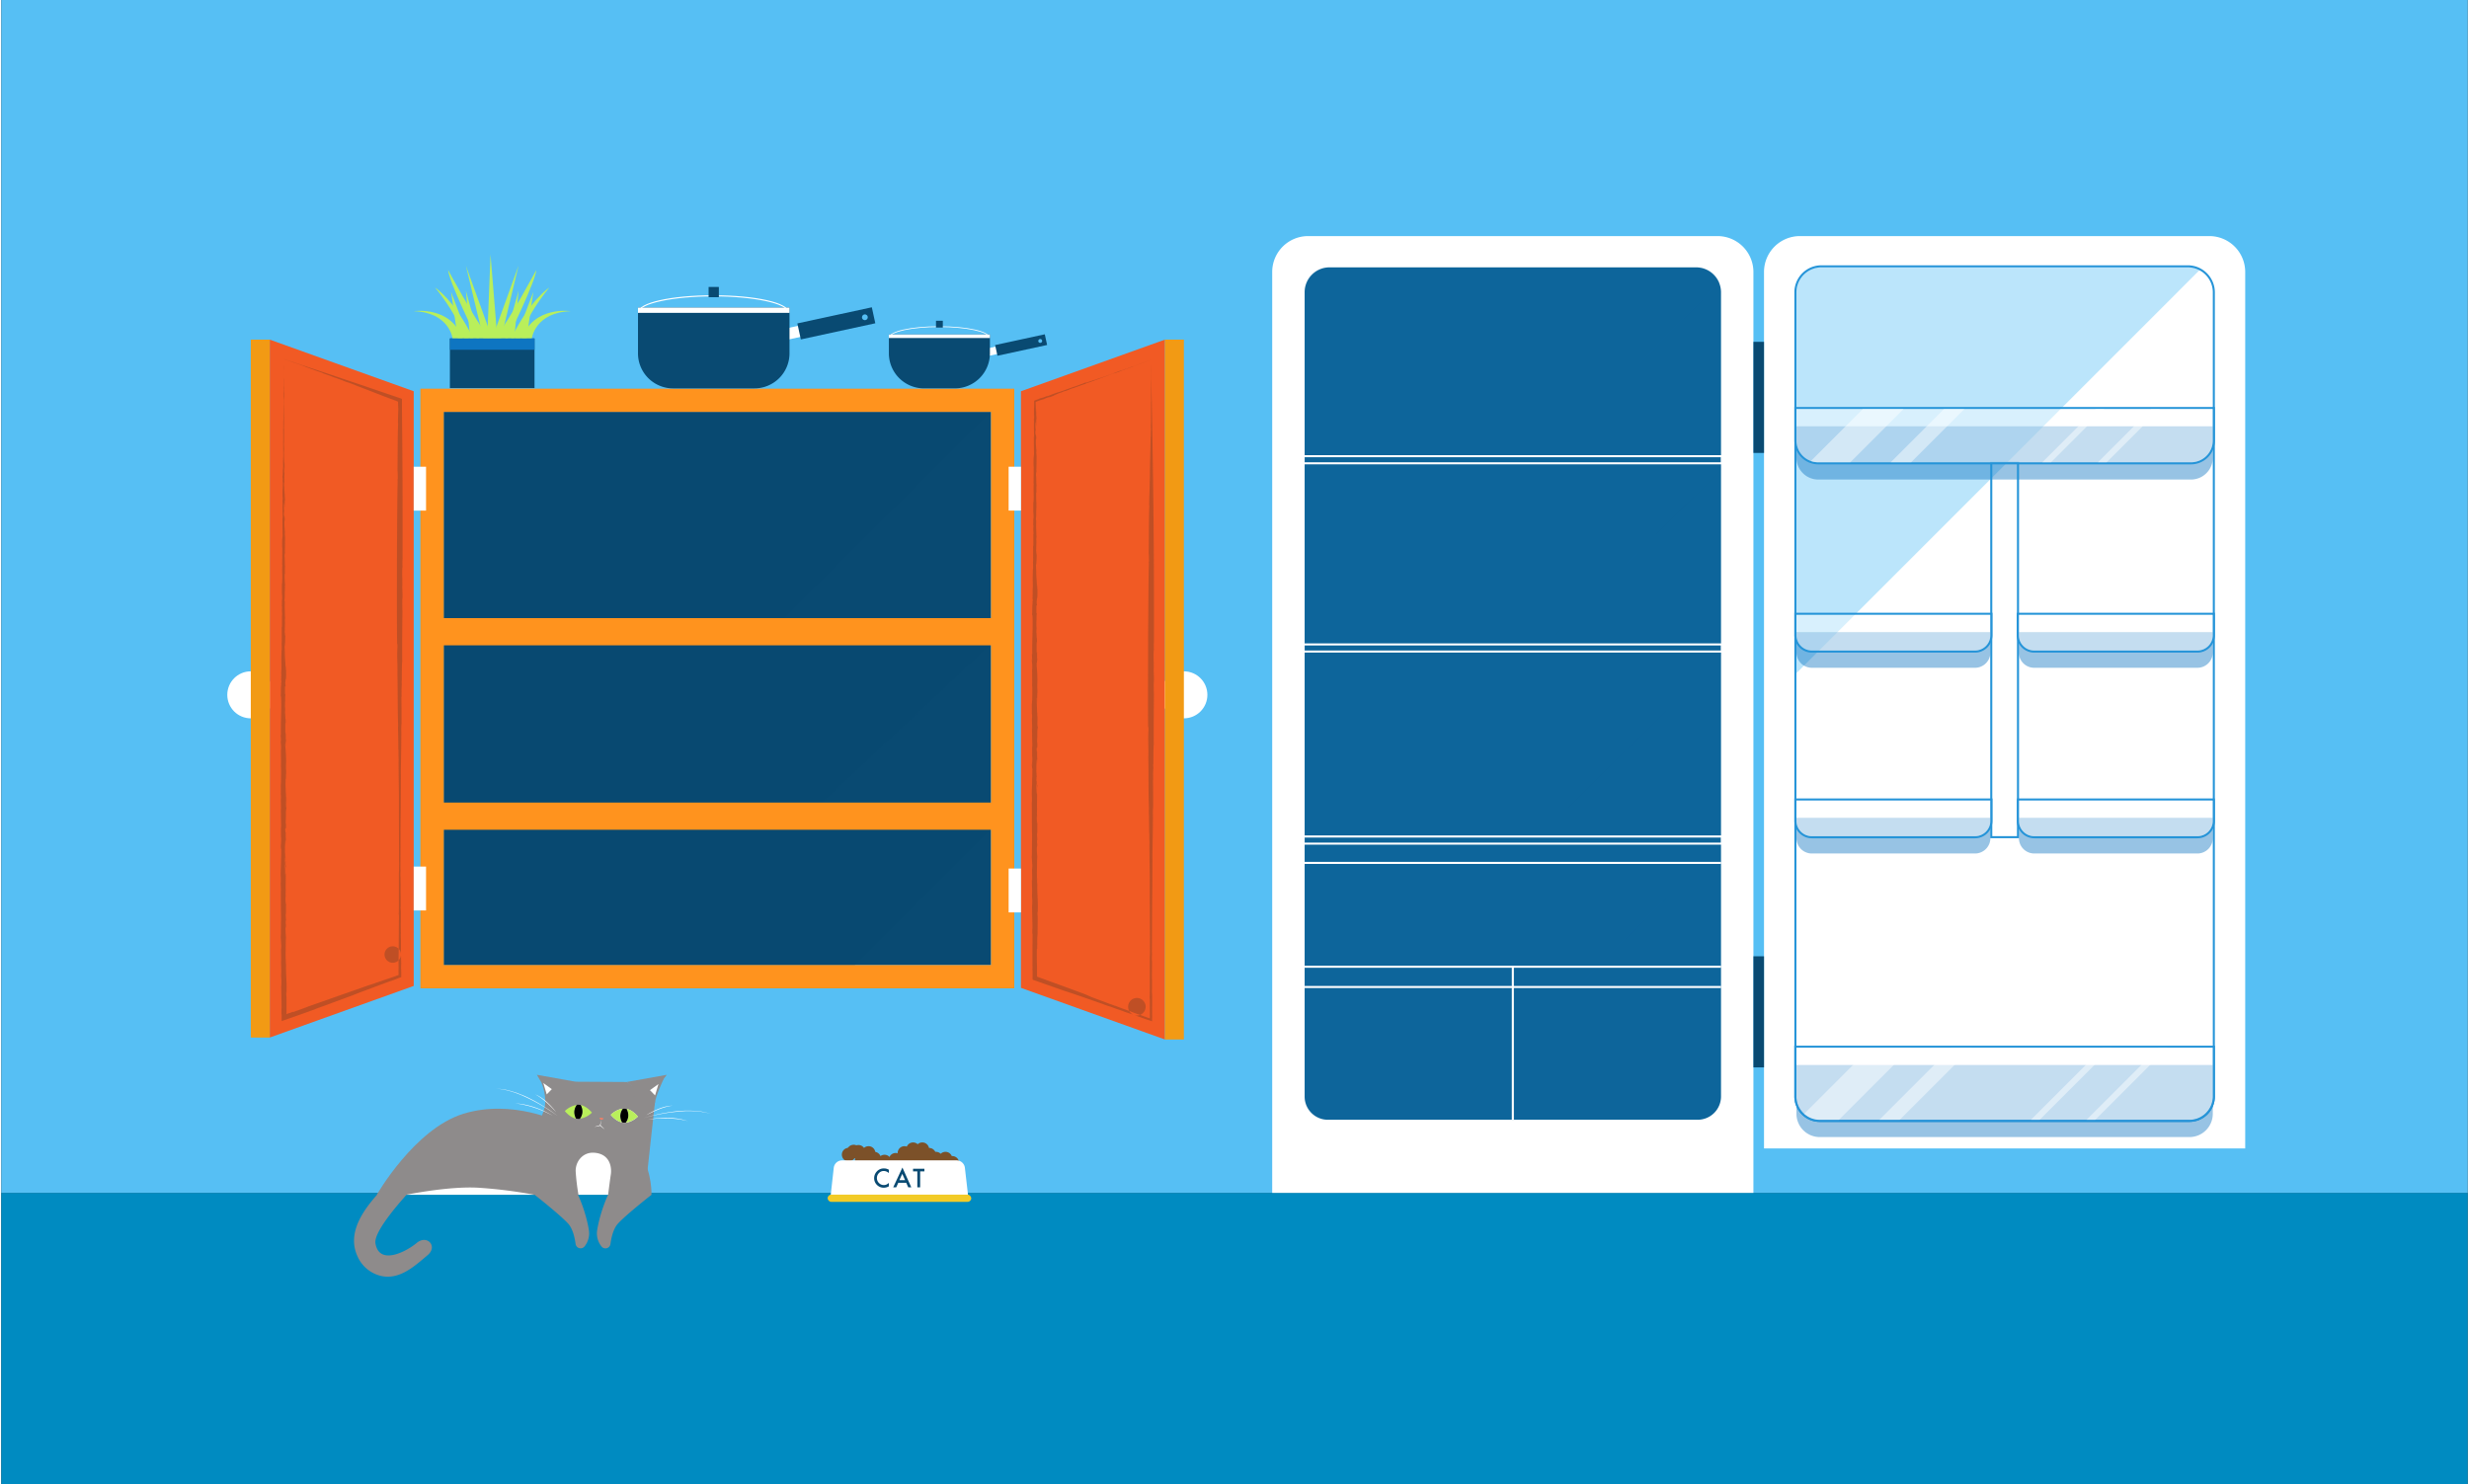 <svg xmlns="http://www.w3.org/2000/svg" width="1199" height="721" xmlns:xlink="http://www.w3.org/1999/xlink" viewBox="0 0 1199 721.73"><rect x="0" y="0" width="1199" height="721.73" fill="#333333" stroke="none"/><defs><style>.cls-1,.cls-14,.cls-16,.cls-17,.cls-18,.cls-2,.cls-29,.cls-3{fill:none;}.cls-2{clip-path:url(#clip-path);}.cls-3{clip-path:url(#clip-path-2);}.cls-4{isolation:isolate;}.cls-5{fill:#008bc1;}.cls-6{fill:#56bff4;}.cls-7{fill:#fff;}.cls-21,.cls-8{opacity:0.4;}.cls-13,.cls-21,.cls-26,.cls-8{mix-blend-mode:multiply;}.cls-9{fill:#2594d8;}.cls-10{opacity:0.43;}.cls-11{fill:#0e75c1;}.cls-12{fill:#0d659b;}.cls-13{opacity:0.11;}.cls-14,.cls-16,.cls-17,.cls-18,.cls-29{stroke:#fff;stroke-miterlimit:10;}.cls-15{clip-path:url(#clip-path-3);}.cls-16{stroke-width:7px;}.cls-16,.cls-17,.cls-18{opacity:0.46;}.cls-17{stroke-width:14px;}.cls-18{stroke-width:3px;}.cls-19{clip-path:url(#clip-path-4);}.cls-20,.cls-21{fill:#094a72;}.cls-22{fill:#ff931e;}.cls-23{clip-path:url(#clip-path-5);}.cls-24{fill:#f15a24;}.cls-25{fill:#f29a14;}.cls-26{opacity:0.44;}.cls-27{fill:#804126;}.cls-28{clip-path:url(#clip-path-6);}.cls-29{stroke-width:0.89px;}.cls-30{fill:#b9ef5b;}.cls-31{fill:#8e8b8b;}.cls-32{fill:#f27f67;}.cls-33{fill:#7c5129;}.cls-34{fill:#f2cb27;}</style><clipPath id="clip-path"><rect class="cls-1" x="214.68" y="300.54" width="268.01" height="21.27" transform="translate(697.37 622.36) rotate(-180)"/></clipPath><clipPath id="clip-path-2"><rect class="cls-1" x="214.26" y="390.22" width="268.01" height="21.27" transform="translate(696.52 801.72) rotate(-180)"/></clipPath><clipPath id="clip-path-3" transform="translate(0 0)"><path class="cls-1" d="M884,509.44h179.72a11.34,11.34,0,0,1,11.34,11.34v23.72a0,0,0,0,1,0,0H872.67a0,0,0,0,1,0,0V520.78A11.34,11.34,0,0,1,884,509.44Z" transform="translate(1947.73 1053.93) rotate(-180)"/></clipPath><clipPath id="clip-path-4" transform="translate(0 0)"><path class="cls-1" d="M883.27,198.89h181.19a10.61,10.61,0,0,1,10.61,10.61v15.29a0,0,0,0,1,0,0H872.67a0,0,0,0,1,0,0V209.5A10.61,10.61,0,0,1,883.27,198.89Z" transform="translate(1947.73 423.68) rotate(-180)"/></clipPath><clipPath id="clip-path-5" transform="translate(0 0)"><rect class="cls-2" x="214.68" y="300.54" width="268.01" height="13.23" transform="translate(697.37 614.32) rotate(-180)"/></clipPath><clipPath id="clip-path-6" transform="translate(0 0)"><rect class="cls-3" x="214.26" y="390.22" width="268.01" height="13.23" transform="translate(696.52 793.68) rotate(-180)"/></clipPath></defs><title>cupboard fridge</title><g class="cls-4"><g id="bg"><rect class="cls-5" y="580" width="1199" height="141.73"/><rect class="cls-6" width="1199" height="580"/></g><g id="Layer_2" data-name="Layer 2"><path class="cls-7" d="M856.9,114.79h233.93a0,0,0,0,1,0,0V540.94a17.46,17.46,0,0,1-17.46,17.46h-199a17.46,17.46,0,0,1-17.46-17.46V114.79a0,0,0,0,1,0,0Z" transform="translate(1947.73 673.19) rotate(-180)"/><g class="cls-8"><path class="cls-6" d="M872.67,141.3v186l196.12-196.12a11.26,11.26,0,0,0-5-1.19H884A11.32,11.32,0,0,0,872.67,141.3Z" transform="translate(0 0)"/></g><path class="cls-7" d="M617.83,114.79H851.77a0,0,0,0,1,0,0V562.54A17.46,17.46,0,0,1,834.31,580h-199a17.46,17.46,0,0,1-17.46-17.46V114.79a0,0,0,0,1,0,0Z" transform="translate(1469.6 694.79) rotate(-180)"/><path class="cls-9" d="M1062.92,130a12.15,12.15,0,0,1,12.15,12.15v391a11.34,11.34,0,0,1-11.34,11.34H884a11.34,11.34,0,0,1-11.34-11.34v-391A12.15,12.15,0,0,1,884.81,130h178.11m0-1H884.81a13.16,13.16,0,0,0-13.15,13.15v391A12.36,12.36,0,0,0,884,545.49h179.72a12.36,12.36,0,0,0,12.34-12.34v-391A13.16,13.16,0,0,0,1062.92,129h0Z" transform="translate(0 0)"/><g class="cls-10"><path class="cls-11" d="M883.27,233.17h181.19a10.61,10.61,0,0,0,10.61-10.61V207.28H872.67v15.29A10.61,10.61,0,0,0,883.27,233.17Z" transform="translate(0 0)"/></g><g class="cls-10"><path class="cls-11" d="M884,552.88h179.72a11.34,11.34,0,0,0,11.34-11.34V517.83H872.67v23.72A11.34,11.34,0,0,0,884,552.88Z" transform="translate(0 0)"/></g><g class="cls-10"><path class="cls-11" d="M880.15,324.7h79.31a7.49,7.49,0,0,0,7.49-7.49v-9.87H872.67v9.87A7.49,7.49,0,0,0,880.15,324.7Z" transform="translate(0 0)"/></g><g class="cls-10"><path class="cls-11" d="M880.15,415h79.31a7.49,7.49,0,0,0,7.49-7.49v-9.87H872.67v9.87A7.49,7.49,0,0,0,880.15,415Z" transform="translate(0 0)"/></g><g class="cls-10"><path class="cls-11" d="M988.24,324.7h79.34a7.49,7.49,0,0,0,7.49-7.49v-9.87H980.76v9.87A7.49,7.49,0,0,0,988.24,324.7Z" transform="translate(0 0)"/></g><g class="cls-10"><path class="cls-11" d="M988.3,415h79.28a7.49,7.49,0,0,0,7.49-7.49v-9.87H980.81v9.87A7.49,7.49,0,0,0,988.3,415Z" transform="translate(0 0)"/></g><path class="cls-12" d="M644.94,545a11.86,11.86,0,0,1-11.84-11.84v-391a12.66,12.66,0,0,1,12.65-12.65H823.85a12.66,12.66,0,0,1,12.64,12.65v391A11.85,11.85,0,0,1,824.66,545H644.94Z" transform="translate(0 0)"/><path class="cls-7" d="M823.85,130A12.15,12.15,0,0,1,836,142.12v391a11.34,11.34,0,0,1-11.34,11.34H644.94a11.34,11.34,0,0,1-11.34-11.34v-391A12.15,12.15,0,0,1,645.74,130H823.85m0-1H645.74a13.16,13.16,0,0,0-13.15,13.15v391a12.36,12.36,0,0,0,12.34,12.34H824.66A12.36,12.36,0,0,0,837,533.15v-391A13.16,13.16,0,0,0,823.85,129h0Z" transform="translate(0 0)"/><g class="cls-13"><path class="cls-12" d="M824.68,130H644.92A11.32,11.32,0,0,0,633.6,141.3V533.92a10.57,10.57,0,0,0,10.57,10.57h57.31L836,410.11V406.6H748.06L836,318.75v-3.51H749l87-86.91v-3.51H748l87.32-87.23A11.32,11.32,0,0,0,824.68,130Z" transform="translate(0 0)"/></g><path class="cls-7" d="M836,407.23v2.46H633.6v-2.46H836m1-1H632.6v4.46H837v-4.46h0Z" transform="translate(0 0)"/><path class="cls-7" d="M836,313.84v2.46H633.6v-2.46H836m1-1H632.6v4.46H837v-4.46h0Z" transform="translate(0 0)"/><line class="cls-14" x1="633.6" y1="470.06" x2="836" y2="470.06"/><line class="cls-14" x1="734.8" y1="470.21" x2="734.8" y2="544.49"/><line class="cls-14" x1="633.6" y1="479.91" x2="836" y2="479.91"/><path class="cls-7" d="M836,222.32v2.46H633.6v-2.46H836m1-1H632.6v4.46H837v-4.46h0Z" transform="translate(0 0)"/><path class="cls-9" d="M1075.07,509.44v23.72a11.34,11.34,0,0,1-11.34,11.34H884a11.34,11.34,0,0,1-11.34-11.34V509.44h202.4m1-1H871.63v24.75A12.39,12.39,0,0,0,884,545.53h179.72a12.39,12.39,0,0,0,12.38-12.38V508.4h0Z" transform="translate(0 0)"/><path class="cls-9" d="M966.94,298.95v9.87a7.49,7.49,0,0,1-7.49,7.49H880.15a7.49,7.49,0,0,1-7.49-7.49v-9.87h94.28m1-1H871.66v10.88a8.5,8.5,0,0,0,8.49,8.49h79.31a8.5,8.5,0,0,0,8.49-8.49V297.94h0Z" transform="translate(0 0)"/><path class="cls-9" d="M1075.07,198.89v15.29a10.61,10.61,0,0,1-10.61,10.61H883.27a10.61,10.61,0,0,1-10.61-10.61V198.89h202.4m1-1H871.67v16.29a11.62,11.62,0,0,0,11.61,11.61h181.19a11.62,11.62,0,0,0,11.61-11.61V197.89h0Z" transform="translate(0 0)"/><path class="cls-9" d="M966.94,389.24v9.87a7.49,7.49,0,0,1-7.49,7.49H880.15a7.49,7.49,0,0,1-7.49-7.49v-9.87h94.28m1-1H871.66v10.88a8.5,8.5,0,0,0,8.49,8.49h79.31a8.5,8.5,0,0,0,8.49-8.49V388.23h0Z" transform="translate(0 0)"/><path class="cls-9" d="M979.87,225.56v181h-12v-181h12m1-1h-14v183h14v-183h0Z" transform="translate(0 0)"/><path class="cls-9" d="M1075.07,298.95v9.87a7.49,7.49,0,0,1-7.49,7.49H988.24a7.49,7.49,0,0,1-7.49-7.49v-9.87h94.31m1-1H979.75v10.88a8.5,8.5,0,0,0,8.49,8.49h79.34a8.5,8.5,0,0,0,8.49-8.49V297.94h0Z" transform="translate(0 0)"/><path class="cls-9" d="M1075.07,389.24v9.87a7.49,7.49,0,0,1-7.49,7.49H988.3a7.48,7.48,0,0,1-7.48-7.49v-9.87h94.25m1-1H979.81v10.88a8.5,8.5,0,0,0,8.49,8.49h79.28a8.5,8.5,0,0,0,8.49-8.49V388.23h0Z" transform="translate(0 0)"/><g class="cls-10"><path class="cls-7" d="M884,544.49h179.72a11.34,11.34,0,0,0,11.34-11.34V509.44H872.67v23.72A11.34,11.34,0,0,0,884,544.49Z" transform="translate(0 0)"/></g><g class="cls-10"><path class="cls-7" d="M880.15,316.31h79.31a7.49,7.49,0,0,0,7.49-7.49v-9.87H872.67v9.87A7.49,7.49,0,0,0,880.15,316.31Z" transform="translate(0 0)"/></g><g class="cls-10"><path class="cls-7" d="M883.27,224.78h181.19a10.61,10.61,0,0,0,10.61-10.61V198.89H872.67v15.29A10.61,10.61,0,0,0,883.27,224.78Z" transform="translate(0 0)"/></g><g class="cls-10"><path class="cls-7" d="M880.15,406.6h79.31a7.49,7.49,0,0,0,7.49-7.49v-9.87H872.67v9.87A7.49,7.49,0,0,0,880.15,406.6Z" transform="translate(0 0)"/></g><g class="cls-10"><path class="cls-7" d="M988.24,316.31h79.34a7.49,7.49,0,0,0,7.49-7.49v-9.87H980.76v9.87A7.49,7.49,0,0,0,988.24,316.31Z" transform="translate(0 0)"/></g><g class="cls-10"><path class="cls-7" d="M988.3,406.6h79.28a7.49,7.49,0,0,0,7.49-7.49v-9.87H980.81v9.87A7.49,7.49,0,0,0,988.3,406.6Z" transform="translate(0 0)"/></g><g class="cls-15"><line class="cls-16" x1="891.96" y1="570.44" x2="983.2" y2="479.2"/><line class="cls-17" x1="866.79" y1="561.12" x2="958.03" y2="469.88"/><line class="cls-18" x1="989.84" y1="570.44" x2="1081.09" y2="479.2"/><line class="cls-18" x1="963.74" y1="569.51" x2="1054.99" y2="478.27"/></g><g class="cls-19"><line class="cls-16" x1="891.96" y1="256.27" x2="983.2" y2="165.03"/><line class="cls-17" x1="866.79" y1="246.95" x2="958.03" y2="155.7"/><line class="cls-18" x1="989.84" y1="256.27" x2="1081.09" y2="165.03"/><line class="cls-18" x1="963.74" y1="255.34" x2="1054.99" y2="164.1"/></g><line class="cls-14" x1="633.6" y1="419.57" x2="836" y2="419.57"/><rect class="cls-20" x="851.77" y="166.21" width="5.13" height="54.02"/><rect class="cls-20" x="851.77" y="464.98" width="5.13" height="54.02"/><rect class="cls-20" x="215.08" y="200.28" width="266.05" height="268.95"/><polygon class="cls-21" points="481.13 200.28 379.91 301.5 486.78 301.5 486.78 308.12 396.8 392.45 486.78 392.45 486.78 397.52 408.5 475.8 211.19 475.8 211.19 196 481.13 196 481.13 200.28"/><rect class="cls-22" x="214.68" y="300.54" width="268.01" height="13.23" transform="translate(697.37 614.32) rotate(-180)"/><g class="cls-23"><path class="cls-24" d="M484.21,303.41a30.66,30.66,0,0,1-2.82,1.3,53.23,53.23,0,0,1-8.36,2.65,51.8,51.8,0,0,1-13.57,1.29c-5.29-.16-11.17-1-17.57-1.85-3.2-.43-6.53-0.88-10-1.25s-7-.76-10.71-0.91a96.74,96.74,0,0,0-11.32.11c-3.88.29-7.81,0.72-11.83,1.14-8,.86-16.32,1.85-24.79,2.46a170.58,170.58,0,0,1-25.72.22c-8.59-.56-17.2-0.9-25.67-1.13S305.06,307,297,306.87l-11.89-.3c-3.87-.08-7.68-0.11-11.38-0.12H243.59c-1.47,0-2.93,0-4.3,0s-2.71.15-4,.27c-5.21.52-9.74,1.18-13.48,1.67-7.47,1-11.73,1.67-11.73,1.67l0-.12s4.24-.78,11.68-2c3.72-.61,8.25-1.3,13.47-1.92,1.3-.14,2.68-0.29,4.08-0.34s2.83,0,4.3,0l9.27-.15c6.46-.11,13.46-0.24,20.87-0.22,3.71,0,7.51,0,11.4.09L297,305.65c8.07,0.22,16.42.42,24.9,0.76s17.09,0.83,25.68,1.52a170.06,170.06,0,0,0,25.65.05c8.45-.62,16.73-1.68,24.74-2.72,4-.51,8-1,11.83-1.38a82.84,82.84,0,0,1,11.44-.25A204.34,204.34,0,0,1,442,305.84c6.39,0.9,12.26,1.76,17.46,2a55,55,0,0,0,21.82-3.37,30.52,30.52,0,0,0,2.84-1.21Z" transform="translate(0 0)"/><path class="cls-24" d="M479.53,299.54a38,38,0,0,1-5.37,3c-0.84.37-1.75,0.79-2.75,1.14a27.14,27.14,0,0,1-3.22.89,17.4,17.4,0,0,1-3.55.44c-1.21,0-2.43.12-3.67,0.12a31.41,31.41,0,0,1-3.68-.14c-1.21-.11-2.39-0.3-3.53-0.49a37.27,37.27,0,0,1-6.09-1.65c-0.87-.32-1.67-0.6-2.35-0.91s-1.29-.54-1.77-0.79c-1-.48-1.51-0.77-1.51-0.77l0-.11s0.6,0.15,1.63.44l4.25,1.16,2.85,0.7,3.18,0.74c1.1,0.25,2.25.47,3.43,0.66s2.37,0.37,3.57.53a22.9,22.9,0,0,0,3.62.17,10.32,10.32,0,0,0,1.75-.18,12.72,12.72,0,0,0,1.64-.51c1.06-.39,2.06-0.85,3-1.25l2.73-1.09c1.69-.67,3.11-1.22,4.12-1.59s1.59-.56,1.59-0.56Z" transform="translate(0 0)"/><path class="cls-24" d="M404.29,299.55s-3,.25-8.24.91c-2.61.34-5.79,0.73-9.4,1.34-1.81.29-3.72,0.68-5.73,1.08s-4.07,1-6.31,1.49a64.94,64.94,0,0,1-14.68.71c-5.2-.18-10.64-0.76-16.27-1.15s-11.47-.47-17.4-0.4l-9,.18-9,.27c-6,.17-12.06.32-18,0.38s-11.82,0-17.46-.58c-5.6-.37-11.06-0.47-16.23-0.43s-10.07.14-14.58,0.25l-6.49.16c-2.08,0-4,.08-5.82.26-3.64.32-6.81,0.84-9.41,1.23-5.2.84-8.15,1.47-8.15,1.47l0-.12s2.92-.76,8.1-1.81c2.59-.52,5.75-1.1,9.41-1.54,1.83-.23,3.82-0.36,5.87-0.41l6.48-.28c4.52-.19,9.42-0.39,14.61-0.43s10.67,0,16.34.42,11.42,0.71,17.36.76,12,0.05,18,0l9-.06,9-.11,8.83-.08c2.91,0,5.79.08,8.62,0.21,5.65,0.25,11.11.59,16.27,0.77,2.58,0.09,5.09.09,7.51,0a47.07,47.07,0,0,0,6.93-.66c2.2-.41,4.29-1,6.33-1.42s4-.71,5.79-1c3.65-.51,6.84-0.85,9.47-1.07,5.26-.43,8.28-0.54,8.28-0.54v0.12Z" transform="translate(0 0)"/><path class="cls-24" d="M372.34,299.52a2.58,2.58,0,0,1-.18.3,5.2,5.2,0,0,1-.69.71,6.62,6.62,0,0,1-1.29.84,5.35,5.35,0,0,1-.86.39,8.85,8.85,0,0,1-1,.34l-1.09.28c-0.38.07-.78,0.12-1.19,0.17l-0.62.06H364.8l-1.31,0c-0.89-.08-1.8-0.11-2.72-0.12s-1.86,0-2.81,0-1.89,0-2.81-.09l-2.7-.32a21.36,21.36,0,0,1-2.5-.45c-0.79-.17-1.53-0.36-2.22-0.53-1.36-.4-2.47-0.79-3.24-1.07s-1.21-.47-1.21-0.47l0-.11s0.47,0,1.29.13,2,0.26,3.35.49c0.69,0.1,1.44.21,2.23,0.35s1.61,0.31,2.47.45l2.64,0.49c0.9,0.14,1.82.3,2.74,0.48a25.13,25.13,0,0,0,2.76.3,18,18,0,0,0,2.68-.16c0.86-.16,1.69-0.26,2.46-0.43l1.13-.18,1-.22a9.23,9.23,0,0,0,.94-0.23,7.43,7.43,0,0,0,.84-0.25,12,12,0,0,0,1.32-.53,4.25,4.25,0,0,0,1.05-.67Z" transform="translate(0 0)"/><path class="cls-24" d="M484.18,317l-11.79-.55-13.53-.7c-5.23-.29-11.11-0.54-17.55-0.78s-13.4-.39-20.77-0.52-15.15-.2-23.19,0-16.34.8-24.76,1.5c-4.21.37-8.45,0.74-12.73,1s-8.58.34-12.87,0.36c-17.18.11-34.36-.15-50.46-1-4-.2-8-0.51-11.83-0.63s-7.65-.2-11.33-0.22c-7.37,0-14.34,0-20.77.14s-12.33.34-17.54,0.65c-2.61.15-5,.33-7.29,0.58s-4.28.6-6.13,0.93c-7.4,1.29-11.56,2.35-11.56,2.35l0-.11s4.13-1.19,11.5-2.69A90.43,90.43,0,0,1,235,315.61c5.22-.39,11.13-0.7,17.57-0.93s13.42-.4,20.81-0.35q5.54,0,11.37.19c3.89,0.1,7.84.4,11.85,0.64,8,0.48,16.33.77,24.78,1s17,0.46,25.61.52c4.29,0,8.58,0,12.84-.22s8.51-.54,12.73-0.86c8.42-.71,16.71-1.4,24.77-1.76s15.84-.45,23.22-0.37,14.36,0.28,20.8.56,12.34,0.56,17.56,1l13.51,1,11.77,0.92V317Z" transform="translate(0 0)"/><path class="cls-24" d="M411.77,306.61h2.06c1.31,0,3.2-.12,5.46-0.07a27.55,27.55,0,0,1,7.63,1.31,15.92,15.92,0,0,1,2,.82,3,3,0,0,1,.49.33,0.78,0.78,0,0,1,.21.29,0.43,0.43,0,0,1,0,.42,2.1,2.1,0,0,1-1.07.57,15.88,15.88,0,0,1-2.21.45c-0.74.13-1.49,0.23-2.24,0.32a40.51,40.51,0,0,1-4.51.37c-1.51,0-3-.14-4.37-0.26s-2.77-.3-4-0.54a19.8,19.8,0,0,1-3.6-.92,5.5,5.5,0,0,1-.81-0.38,1.44,1.44,0,0,1-.75-0.81,0.71,0.71,0,0,1,.23-0.68,1.63,1.63,0,0,1,.39-0.25,4.85,4.85,0,0,1,.72-0.25,22.86,22.86,0,0,1,2.36-.43l2-.29h0Zm0,0.12-0.53.09c-0.35.06-.85,0.15-1.49,0.3a14,14,0,0,0-2.23.72,3.71,3.71,0,0,0-.58.31c-0.19.1-.26,0.32-0.21,0.19a3.5,3.5,0,0,0,.41.2c0.22,0.08.47,0.16,0.72,0.22,1,0.25,2.23.46,3.49,0.65l4,0.54c1.38,0.18,2.83.34,4.27,0.43s2.94,0,4.43,0a19.92,19.92,0,0,0,4.4-.48,1.73,1.73,0,0,0,.85-0.42c0.12-.09-0.22-0.36-0.53-0.48a10.75,10.75,0,0,0-2-.58c-1.35-.29-2.7-0.39-4-0.55s-2.47-.27-3.58-0.44l-3-.41c-0.91-.11-1.7-0.21-2.35-0.24s-1.17-.06-1.52-0.07h-0.53Z" transform="translate(0 0)"/><path class="cls-24" d="M484.21,307.92a21.52,21.52,0,0,1-4.07,2,26,26,0,0,1-5.06,1.4,20,20,0,0,1-3.24.28c-1.18,0-2.32-.12-3.56-0.17-2.46-.15-5.13-0.3-8-0.54s-5.79-.53-8.86-0.81-6.25-.57-9.48-0.8a26.81,26.81,0,0,0-4.83.36c-0.8.14-1.6,0.3-2.38,0.52a8.79,8.79,0,0,0-1.13.38,1.79,1.79,0,0,0-.23.12l-0.07,0a0.17,0.17,0,0,0,0-.17c-0.09-.17,0-0.06,0-0.06l0.26,0c3.24,0.22,6.55.46,9.77,0.72l9.48,0.8c3.06,0.29,6,.32,8.86.5s5.49,0.3,8,.46,4.72,0.3,6.73.5,3.72,0.43,5.16.55c2.86,0.27,4.51.36,4.51,0.36v0.12s-1.65,0-4.53,0c-1.44,0-3.21-.16-5.19-0.26l-6.72-.23-8-.26c-1.41,0-2.87-.11-4.35-0.18s-3-.14-4.55-0.33l-9.47-1c-3.23-.35-6.47-0.71-9.79-1.12a2.73,2.73,0,0,1-.35-0.08A0.84,0.84,0,0,1,433,311a0.48,0.48,0,0,1-.26-0.29,0.43,0.43,0,0,1,.13-0.44,0.89,0.89,0,0,1,.18-0.13,2.35,2.35,0,0,1,.32-0.15,9.27,9.27,0,0,1,1.22-.36c0.81-.19,1.63-0.32,2.45-0.43a27.17,27.17,0,0,1,4.92-.29c3.24,0.2,6.42.41,9.5,0.53s6.06,0.24,8.89.44,5.49,0.38,7.95.58c1.22,0.08,2.43.24,3.51,0.24a24.61,24.61,0,0,0,3.13-.15,30.1,30.1,0,0,0,8.11-2.27c0.71-.31,1.07-0.5,1.07-0.5Z" transform="translate(0 0)"/><path class="cls-24" d="M484.83,321.28l-4.19-.53-4.8-.66-6.22-.88c-2.28-.31-4.76-0.66-7.34-0.94-2.57-.08-5.42-0.29-8.27-0.46s-5.85-.28-8.87-0.32q-2.27,0-4.56.05t-4.59.22c-3.06.2-6.11,0.51-9.1,0.87s-5.95.71-8.8,1.08-5.62.71-8.24,1-5.11.56-7.4,0.79-4.4.43-6.27,0.56-3.5.25-4.85,0.29-2.41.06-3.13,0l-1.11,0v-0.12l1.1-.06c0.72,0,1.77-.14,3.1-0.3l4.81-.59,6.23-.83c4.56-.63,9.89-1.35,15.62-2,2.86-.31,5.83-0.63,8.85-0.9s6.1-.45,9.18-0.48c1.54,0,3.08,0,4.61,0s3.06,0,4.57,0l8.89,0,4.24,0c1.4,0,2.69,0,4.08.06,2.67,0.2,5.13.62,7.41,1s4.36,0.71,6.2,1.08,3.45,0.65,4.76.93c2.63,0.55,4.13.9,4.13,0.9Z" transform="translate(0 0)"/><path class="cls-24" d="M428.51,322.27a49.29,49.29,0,0,1,6.33-1.52c1-.16,2-0.34,3.12-0.46s2.3-.16,3.52-0.22c2.44-.06,5.06-0.22,7.66-0.16,1.31,0,2.61,0,3.89.12l3.75,0.26c2.43,0.19,4.68.48,6.61,0.79s3.53,0.59,4.65.8,1.75,0.38,1.75.38v0.12s-0.65,0-1.79,0-2.76-.1-4.7-0.24c-1-.06-2-0.13-3.13-0.24s-2.28-.22-3.49-0.36l-3.72-.45-3.83-.51a22.91,22.91,0,0,0-3.84-.26,25.39,25.39,0,0,0-3.71.4c-1.2.2-2.35,0.44-3.45,0.61s-2.14.3-3.1,0.43c-1.93.24-3.54,0.42-4.67,0.51s-1.79.13-1.79,0.13Z" transform="translate(0 0)"/><path class="cls-24" d="M374.24,322.27s1.46-.34,4-0.89c1.28-.28,2.83-0.58,4.62-0.95s3.8-.74,6-1.15,4.58-.86,7.12-1.26l1.92-.32c0.32-.05.64-0.1,0.94-0.17l0.43-.12c0.13,0,.28-0.15.2-0.05a0.28,0.28,0,0,0,0,.23,0.13,0.13,0,0,0,0,.07l-0.11-.07a2.86,2.86,0,0,0-.41-0.16,9.61,9.61,0,0,0-1-.23,19.32,19.32,0,0,0-2-.27,11.27,11.27,0,0,0-2.08,0c-0.7,0-1.41.12-2.13,0.19-1.43.15-2.88,0.28-4.34,0.46l-4.4.56-4.43.63c-3,.44-5.91.86-8.82,1.24l-8.57,1.07c-2.79.31-5.46,0.65-8.06,0.76s-5,.18-7.23.25-4.29.14-6.11,0.16l-4.71.08-4.11,0v-0.12l4.09-.37,4.7-.38c1.81-.15,3.86-0.28,6.09-0.43s4.65-.31,7.21-0.45,5.22-.48,8-0.75l8.58-.88c2.92-.3,5.89-0.58,8.87-0.85l4.45-.43,4.41-.48,4.33-.54,2.14-.27a11.81,11.81,0,0,1,2.15-.14,19.57,19.57,0,0,1,2.11.16,10.36,10.36,0,0,1,1.05.19,3.65,3.65,0,0,1,.55.18,1.29,1.29,0,0,1,.32.19,0.67,0.67,0,0,1,.19.27,0.59,0.59,0,0,1,0,.48,1.22,1.22,0,0,1-.64.47,4.57,4.57,0,0,1-.52.18c-0.35.1-.68,0.17-1,0.24l-1.92.35c-2.52.48-4.91,0.87-7.12,1.22s-4.23.7-6,1-3.37.51-4.66,0.67c-2.59.35-4.08,0.52-4.08,0.52Z" transform="translate(0 0)"/><path class="cls-24" d="M212.41,314.38A66,66,0,0,1,224,312.9c4-.21,8,0.1,11.94-0.1,7.95-.28,15.89-0.9,23.84-1.27,4-.19,8-0.34,12-0.35,1,0,2,0,3,0s2,0.07,3,.13c2,0.12,4,.48,6,0.65,3.92,0.34,7.91.53,11.88,0.69s8,0.27,11.93.37q11.93,0.31,23.87.48l11.94,0.17c4,0,7.94-.28,11.9-0.58,7.94-.59,15.86-1.44,23.81-2,4-.26,8-0.28,11.93-0.53s7.94-.52,11.88-1l-0.08.62a22.48,22.48,0,0,0-5.77-1.11,36.16,36.16,0,0,0-5.93.16c-4,.35-8,0.79-11.93,1.19l-6,.58c-1,.09-2,0.17-3,0.23-0.51,0-1,.05-1.53.08h-1.5c-4,0-8,0-12,0s-8-.09-12-0.19-8-.23-12-0.6-7.93-.43-11.93-0.54-8-.13-12-0.16c-8-.08-16,0-24-0.14-2,0-4-.06-6-0.13l-6-.28c-4-.19-8-0.36-12-0.46-8-.21-16-0.22-24,0.29a112.8,112.8,0,0,0-11.88,1.36,48.17,48.17,0,0,0-5.8,1.41A18.49,18.49,0,0,0,212.41,314.38Zm-0.32.07a18.26,18.26,0,0,1,5.35-2.72,48.48,48.48,0,0,1,5.81-1.55,100.28,100.28,0,0,1,11.91-1.58c8-.6,16-0.69,24-0.57,4,0.06,8,.18,12,0.33l6,0.21c2,0,4,.06,6,0.06l24,0.05c4,0,8,.06,12,0.14s8,0.17,12,.56,7.94,0.52,11.93.66,8,0.2,12,.25l12,0.1h1.5l1.47-.06c1-.05,2-0.12,3-0.2l6-.51c4-.36,8-0.75,12-1.06a28.07,28.07,0,0,1,12,1.12l1.32,0.47-1.4.15c-4,.42-7.95.68-11.93,0.88s-8,.21-11.93.43c-7.94.45-15.87,1.23-23.8,1.91-4,.32-7.94.64-11.94,0.66H331.33c-8,0-15.93,0-23.89-.16-4-.08-8-0.17-11.95-0.32s-8-.3-12-0.69c-2-.19-4-0.55-5.91-0.68-1-.07-2-0.13-3-0.15s-2-.05-3,0c-4,0-7.94.12-11.92,0.29-7.95.33-15.9,0.8-23.87,1-2,0-4,0-6,0s-4-.13-6-0.09a65.23,65.23,0,0,0-11.83,1.27l-0.25.05Z" transform="translate(0 0)"/><path class="cls-24" d="M228.76,322.27s1.38-.27,3.81-0.67c1.21-.21,2.7-0.41,4.39-0.66s3.62-.48,5.72-0.72,4.37-.5,6.79-0.67,5-.26,7.61-0.31h8.14l4.18-.06,4.21-.12c2.81-.09,5.62-0.16,8.39-0.19l8.13,0c2.64,0,5.19.06,7.61,0.16a61.91,61.91,0,0,1,6.86.56c2.08,0.36,4,.71,5.66,1l4.36,0.85,3.79,0.79,0,0.12-3.85-.44-4.4-.56-5.7-.78c-2-.23-4.33-0.27-6.73-0.34l-7.59-.17-8.12-.16-8.39-.2-4.21-.09-4.18,0c-2.77,0-5.49,0-8.11.27s-5.15.48-7.55,0.7l-6.77.6-5.73.52-4.42.38-3.86.29Z" transform="translate(0 0)"/></g><path class="cls-22" d="M481.13,200.28V469.23h-266V200.28h266M492.46,189H203.75V480.56H492.46V189h0Z" transform="translate(0 0)"/><circle class="cls-7" cx="121.31" cy="337.85" r="11.43"/><polygon class="cls-24" points="200.51 479.39 130.52 504.49 130.52 165.14 200.51 190.24 200.51 479.39"/><rect class="cls-25" x="121.31" y="165.14" width="9.21" height="339.35"/><g class="cls-26"><path class="cls-27" d="M136.65,271.95a0.3,0.3,0,0,0,0-.13C136.62,271.93,136.64,272,136.65,271.95Z" transform="translate(0 0)"/><path class="cls-27" d="M136.13,328.71l0-.66A4.65,4.65,0,0,0,136.13,328.71Z" transform="translate(0 0)"/><path class="cls-27" d="M136.88,237.94v-2.31Z" transform="translate(0 0)"/><path class="cls-27" d="M135.83,449.79v0Z" transform="translate(0 0)"/><path class="cls-27" d="M135.93,378c0,0.22,0,.6,0,1A4.67,4.67,0,0,0,135.93,378Z" transform="translate(0 0)"/><path class="cls-27" d="M137.59,220l0,1A6.11,6.11,0,0,0,137.59,220Z" transform="translate(0 0)"/><path class="cls-27" d="M137.3,185.47v0.09C137.3,185.61,137.3,185.55,137.3,185.47Z" transform="translate(0 0)"/><path class="cls-27" d="M137.23,198.95v1C137.24,199.51,137.24,199,137.23,198.95Z" transform="translate(0 0)"/><path class="cls-27" d="M137.25,200.38v-0.46C137.24,200.17,137.25,200.38,137.25,200.38Z" transform="translate(0 0)"/><path class="cls-27" d="M142.37,176.3l-2.59-.87Z" transform="translate(0 0)"/><path class="cls-27" d="M194.48,470.37l0,0.22A0.41,0.41,0,0,0,194.48,470.37Z" transform="translate(0 0)"/><path class="cls-27" d="M141.16,176l-0.66-.24Z" transform="translate(0 0)"/><path class="cls-27" d="M137.82,238.24c0,0.5,0,1.26,0,1.89a8.58,8.58,0,0,0,0,1.13C137.87,240.21,137.9,238.71,137.82,238.24Z" transform="translate(0 0)"/><path class="cls-27" d="M193.28,447.2v0Z" transform="translate(0 0)"/><path class="cls-27" d="M141.16,176l0.77,0.27-0.23-.09Z" transform="translate(0 0)"/><path class="cls-27" d="M194.68,356.21v0Z" transform="translate(0 0)"/><path class="cls-27" d="M194.82,350.16v1.29C194.83,350.77,194.83,350.41,194.82,350.16Z" transform="translate(0 0)"/><path class="cls-27" d="M139.78,175.43l-1.48-.5Z" transform="translate(0 0)"/><path class="cls-27" d="M195.24,284.88v0Z" transform="translate(0 0)"/><path class="cls-27" d="M136,373.44l0-.53C136,372.85,136,372.88,136,373.44Z" transform="translate(0 0)"/><path class="cls-27" d="M138.29,418.54v0h0v0Z" transform="translate(0 0)"/><path class="cls-27" d="M138.19,416.13a21.68,21.68,0,0,0,.1,2.4C138.29,417.78,138.27,417.07,138.19,416.13Z" transform="translate(0 0)"/><path class="cls-27" d="M138.23,423.71v0Z" transform="translate(0 0)"/><path class="cls-27" d="M138.48,375.25h0v0Z" transform="translate(0 0)"/><path class="cls-27" d="M138.49,384.85c0,0.17,0,.4,0,0.66C138.47,385.35,138.48,385.13,138.49,384.85Z" transform="translate(0 0)"/><path class="cls-27" d="M138.39,447.6h0v0Z" transform="translate(0 0)"/><path class="cls-27" d="M177.4,479.49l-28.16,9.88c-1.81.76-4.5,1.71-7.2,2.68L141.7,492l-2.24.84c-0.94.27,1.73-.64,0.08-0.13l-0.8.39s-0.24.1-.19,0,0.06-.08.11-0.1a0,0,0,0,1,0,0h0v-2.65l0-4.65c0-2.05-.15-1.2-0.09-3.47,0.06-.46,0,0.82.1,0.63,0.19-6.82-.33-7.88-0.22-14.25l0,0.54c0-.54,0-1.33,0-2v-0.83a2.67,2.67,0,0,0,0-.35c-0.21.82,0.11,1.14,0,3.08-0.17-.17-0.08-2.42-0.22-2.29,0.07-1.49,0-2.36,0-3.66,0.12-2.21,0-5.39.19-7.06-0.05-1.08-.22-2.29-0.23-4.63a7.67,7.67,0,0,0,.19-1.88l-0.1-.37c0-1.86.05-1.57,0.1-1.5,0-2-.14-1.66-0.06-4.16l0.1,1.39c0-1.85,0-2.6,0-5.18a11.06,11.06,0,0,1,0,1.85,21.21,21.21,0,0,0,0-3.15c0,0.22-.07,2-0.18,1.13,0-1.28-.14-2.72,0-3.63l0.1,1.4c-0.08-2.67-.13-1.43-0.08-4.48,0,0.17,0,.08.06,0.15-0.14-1.94,0-4.47,0-7.33l0,0.54c0-1.15-.13-1.79-0.12-2.41-0.07,1.63-.1,1.19-0.21,1.33,0.19-2.16-.21-3.29-0.09-6.81a6,6,0,0,1,.07,1.87,18.06,18.06,0,0,1,.43,3.5,13,13,0,0,1,0-2.57l-0.18-.42v-2.06c-0.11-.35-0.19,1.63-0.26-0.24-0.05-2.11.19-1.12,0.11-1.45-0.07-2.91-.19-1.2-0.13-4,0,0.28,0,.82,0,1.07a50.32,50.32,0,0,1,.2-5.51,3.53,3.53,0,0,1,.09,1.11l0,0c0.15,2.2,0-1.84.16-1.15a29.09,29.09,0,0,1-.06-3.94l-0.14.4c-0.4-4.23.27,0.23,0.22-4-0.09-2.65,0,1-.13-0.63,0-1.79.15-2.46,0.09-5.09a10.52,10.52,0,0,1,.29-2.35c-0.06-1.59.08-4.84-.07-5.75-0.13,2.72.16,2.72,0,5.9l-0.15-.89c0-2.21-.06-5,0-6.55,0,0.31-.07.45-0.1,0.25-0.05-3.14-.21-4-0.16-7.1,0.14-.4.11,1.39,0.13,2.69,0.11-2,0-2.06.06-5.12,0.12-.16,0,2.06.11,2.41l0-3.39s0,0,0,0a42.81,42.81,0,0,1,0-4.65,80.79,80.79,0,0,0-.44-8.37c0.05-.73.11-0.95,0.16-0.64a3.43,3.43,0,0,0,0,1.41c0-1.66.2-3.62,0.28-2.7-0.06-2.63-.11.95-0.17-0.66V356c-0.1.43-.13,1.69-0.21-0.17,0-1.57,0-2.33,0-4.39,0.05,0.3.16-.65,0.15,0.89a22.32,22.32,0,0,0-.06-3.14c-0.09,2.25-.09-3.69-0.25-2L138,345c0,0.51.07,0.57,0,1.33a13.82,13.82,0,0,0-.06-2.63c0-.79,0-2.85.1-3a19.51,19.51,0,0,1,.06-2.77c0-1.06-.1-0.09-0.15-0.39v-3.6c0.08-.19.32-0.49,0.35,0.05a13.83,13.83,0,0,1-.24-2.54c0.16,1.18.12-2.72,0.32-1,0.12-1.18.1-4.54,0.05-6.39-0.13-1.15-.07,2-0.2,1.88-0.06-5.2-.41-5.52-0.36-9.33l0,1c-0.08-2.38-.06-2.11-0.17-3.5,0.16,0.66.41-2.7,0.37-6.61-0.08-.33-0.14,2.19-0.27,1.55l0-2.6c0-.19,0,0.1.06,0.43-0.06-2.33.19-4.33,0-5l0.21-2.36-0.09.94c-0.07-.32-0.1-2.93-0.13-3.48a44.35,44.35,0,0,1,.06-5.09c-0.06.46-.19,1.62-0.22-0.48,0.23,0,.08-4.4.19-4.34a19.12,19.12,0,0,0,0-2.45l0.14,0.14a39.43,39.43,0,0,1-.24-5.65c0.26,0.54,0-2.6.2-3.65-0.18-.44-0.08-4.2-0.23-4.62a6.1,6.1,0,0,1,.19-2.1l-0.07-.85c0.07-.92.07-4.34,0.11-6.37l-0.15-1.89,0.06-.7c0-.3-0.06-1.87-0.11-0.9v-1a23,23,0,0,1-.12-3.49c0-.47.06-0.35,0.08,0.1a4.19,4.19,0,0,1,.12-1.14c0,0.72-.27-3.67-0.33-0.92a14,14,0,0,1-.08-2.42l0.12-.61-0.13-1.2c0-1.57.06-2.24,0.07-3.51,0,1.3.25,2.89,0.23-.47,0,1.77.1,2.64,0.13,3.55,0-.7,0-1,0.07,0-0.05-2.63-.08-0.88-0.11-3.48,0.11,0.14.14-.58,0.16-2.85l-0.07,1.7a3.15,3.15,0,0,1,0-.33,4,4,0,0,1-.06,1c0-.51-0.15-3-0.09-3.45-0.15,2.61-.14-4.56-0.23-2.89a22.3,22.3,0,0,1,0-2.3c0.08,2.17.11-1.64,0.17-1.28,0-.81-0.06,1.71-0.11.62,0-1.3,0-2.24.07-3l0,0.54,0-2c0-.33-0.07,1.94-0.1.09,0-.48,0-2.33,0-2.27a9.6,9.6,0,0,1,.17,1.81c0-1.3-.05-5.45-0.13-3.78v-1.56c0,1-.08,3.71-0.11.59l0,0-0.07-2.17,0-.95a5.57,5.57,0,0,1,0-1.12c0-.21,0-1,0.06-0.91a16.8,16.8,0,0,0-.08-2.45c0-1.3,0-1.79.05-1.18,0-1.79,0-4.9,0-6.12,0-2.39,0,.49-0.07-0.91,0.11-2.07,0-7.9,0-11.8-0.07,1.06,0-1.07-.09-1.78,0,0.84,0-3.7.08-.29l0-2.08c0-1.42.05,3.45,0.09,1.29,0-2.34-.11-3.87-0.1-6.62,0,0.92,0-2.12,0-1.43l0,2.12v-0.48c0-5.12-.06-1.48-0.1-4.16,0-3.12,0-2.46,0-2.64l0-2.88a12.32,12.32,0,0,1,0,2.64c0-1.37,0-4.63,0-5.48,0,4.47,0,3.07,0,7.27,0,0.58,0,.48,0,3,0-1.58,0,.11,0,0.55,0-.48,0,1.74,0,2.51s-0.06-1.51-.07,1l0.06,0.48a16.45,16.45,0,0,0,0,1.7,22.83,22.83,0,0,1-.07-2.53c-0.05,3.42,0,5.25.07,7.91l0-.57c0,0.57,0,1.6,0,2.39,0,1.76,0-1.39-.06-0.93v2.84a0.5,0.5,0,0,1,0,.07c0,0.75,0,1.46,0,1.72l-0.08-1.75,0.06,3c0-.33-0.05,2.46-0.07.34v4.42l-0.07.37c0,1.06,0,1.09,0-.18,0,1.51.12,6.7,0,5.9l0.07,8.92c-0.07-3.23-.11,3.7-0.14.28,0,2,.05,2.42.06,4s-0.13.82-.16-0.78l0,1.88,0,0,0,1.63c-0.06,1.73-.1.36-0.12,2.15l0.08,0.39-0.05,1.21a6.87,6.87,0,0,1,.06,1.9l0,0v1.58c-0.05-1.56,0,1.44-.09.72,0,1.35,0,1.38,0,3.82l0.07-.43c0,3.18-.1.13-0.11,2.71l0.08-.16c-0.14,3.7.06,6.29,0,9,0-1.57-.11-1.17-0.09-1.14,0,2.36,0,6.21.08,8.65a23.55,23.55,0,0,0-.23,3.61,19.14,19.14,0,0,0,.09,2.69c-0.06,1.76,0,5.08-.09,5.17,0.08,0.41,0,1.59,0,2.56l0,0.21,0.09-.15c-0.22,3.13.11,5.29-.09,8.45l0-.55,0,1.33c0,0.21-.07-0.33-0.12-0.39l0,6.18,0.08-1.22c0,1.3.1,2.18,0,3.66-0.15-2.47,0,2.05-.13,2.45l0-1.33c0,1.81,0,1.81.11,1.66,0,2.35-.2,1.61-0.1,3.78v-1.54c0.06-.46.15,0.66,0.14,1.69,0,0.24-.07,1-0.08.19,0,1.85,0,4.63,0,5.45,0,1-.11.67-0.14,0.13,0.08,4,0,1.79.06,5.76l-0.06-.07,0.07,1.36-0.14,1.94,0.08-.7c0,1.3.05,2.11,0,3.63l-0.09-.61c0,3.67-.17,4.24,0,7.73a1.14,1.14,0,0,1-.06-0.58c0.14,3.24-.18,2.44,0,5.7,0-.2-0.07.15-0.1,0l0.06,1.48-0.13-.11,0.19,1.21-0.14.91,0.06,0.58c-0.26,1.58-.07,3.82-0.27,6l0.17-.37c0.34,5.46-.22,12.48-0.07,19.07l-0.14-.12L136,360c-0.11,1.46-.12-0.88-0.19-0.42,0.07,2.91.2,1.21,0.24,4.6-0.09,1.73-.1-0.6-0.15-1.42,0.06,3.17.14,7.85,0.06,10.1,0,0.05,0,.19.05,0.07,0.06,2.12,0,4.91,0,7.24A5.11,5.11,0,0,1,136,379c0,0.84-.05,2,0,2.7l-0.12-.88c0,1.79.09,5.24-.05,5.63,0.05-.22.16-0.13,0.15,1.42-0.21.85,0.09,4.21,0,6.69,0-.3-0.06-2.11-0.07-1.6a32.22,32.22,0,0,0,.11,3.45l-0.08-.34,0.12,5.78c-0.2.86,0,5.45-.11,5.06,0,2.06.09-1.73,0.12,0.88A19.75,19.75,0,0,1,136,410l0-.28v1.82l-0.13-1.15a11,11,0,0,0,.26,2.8c-0.07,1.49,0,3.6-.12,4.28l0-.55c0.06,4.18-.33,6.92-0.1,10.21,0,0.24,0,.22,0-0.3v2.58l-0.1-.62,0.16,4.27-0.06-.06c0,2.82,0,7.23.06,10.86l0-.54c0.11,4,0,3.82,0,6.72a2.49,2.49,0,0,1,0-.31v2.61l-0.06-.58c0.14,1.93-.15,5.52,0,4.33,0.06,1.09.14,3,.21,3.3a16.36,16.36,0,0,1-.12,2.46c0,2.06.1,2.42,0.06,5.21l-0.06-.06,0.08,3.93,0-.54c0.13,3-.15,3.7.11,6a33.18,33.18,0,0,1-.1,3.49l0.2,10.22a2.5,2.5,0,0,0-.07.89l0,0.79v0.58l0,1,0.09-.3c0,1.12,0,2.33,0,3.43l3.37-1.2,4-1.39c2.69-.94,5.44-1.91,8.12-2.91l0.18,0,1-.48L170.69,484c1.49-.59,3.76-1.51,6.16-2.37l-0.25.1c4.16-1.57,8.55-3.22,13.11-4.86a0.82,0.82,0,0,1-.32.18c1.06-.45,2.67-1,3.64-1.34l-1.16.38,1-.41,1.5-.55c0.12,0,.05-0.13.07-0.2v-1.29l0-.74-0.07-2.18c0-.14,0-0.37,0-0.39l0-.39,0.05-1.16c0-.54-0.05-3.42-0.12-4.32a4,4,0,1,1,0-.67l0-8v1.24c0,0.15-.08-2.24-0.07-3.47,0,1.62.06,0.13,0.08-.56,0-1.08,0,.94-0.06.37,0-1.36-.06-4.24,0-5l0,0.81c0-1.85,0-2.7,0-4.52a16.11,16.11,0,0,0-.07-2.5,7.06,7.06,0,0,1,0-1.68c0-1.11,0-4.41,0-4.84-0.09-1.29,0-6.36-.06-6.85l0-1.94a14.47,14.47,0,0,1-.07-2,13.3,13.3,0,0,1,.07-1.58l-0.07-1c0.07-8.54,0-19.8.16-29.16l0.05-14.31v0.54l0.07-4.85-0.08,3.52c0-1.06,0-1.88,0-2.91,0.08-5.32.22-12.42,0.23-19-0.11-4.24.17-2.82,0.1-6.88l0,0.79c0-4.38,0-6.75-.07-11.14,0.18,0.5,0-2.85.12-2.46l-0.07-.37c0.06-1,.1-3.27.15-2.94l-0.08-1.93,0.08-.17c0-2.56,0-8.07.2-9.41-0.07-6.35,0-16.37.11-24.33-0.08-1.12-.07-3.45-0.08-5.27l0.13-1.94c0-1.85-.18-3.81-0.1-5.53a0.49,0.49,0,0,1,0,.2c0-1.88,0-3.66-.07-5.42,0-2.06.07-4.06,0.18-3.43a31.31,31.31,0,0,1,0-4.36s0.1-26.42-.14-56.06l-0.1-11.22-0.06-5.64,0-2.81v-1.6c0-.1.06-0.27-0.1-0.28l-0.65-.24-1.76-.61-20.36-6.93-29.8-10c-0.83-.26-3.1-1-2.24-0.72l-2.89-1c2.38,0.83-.75-0.23,1.57.6l-1.49-.52c-0.31-.1,2,0.7,1.66.59l0.43,0.12,2.29,0.83c1.14,0.39,1.88.59,4.58,1.56l-0.75-.26a11.85,11.85,0,0,1,1.8.67l-0.49-.17,1.85,0.68c-1.4-.51-3.74-1.3-2.52-0.87,2.62,0.95-.68-0.25,1.3.44,1.22,0.43.87,0.34,0.81,0.33l2.2,0.78c-0.08,0-1.45-.52-0.57-0.18l2.78,1c0.49,0.26,3,1,4.26,1.56-2-.69.17,0.09-0.16,0l4.87,1.75c0.46,0.18-1.29-.43-0.55-0.17,0.91,0.36,1.51.52,2,.7s3.64,1.31,3.48,1.33c3.28,1.24,1.42.41,4.49,1.56,0.39,0.19-2.45-.87-1.1-0.33l3.2,1.14a15.09,15.09,0,0,1-1.84-.59c8.61,3.18,13.15,5.18,21.06,8,1.09,0.48-.82-0.24-1.62-0.48l2,0.71a0.8,0.8,0,0,1,.37.17v0.47L193,199.15c-0.07,2-.15,3.93-0.16,6.52l0.07,0.09c-0.26,7.21-.18,15.89-0.31,24l0.06-1c0.07,1.12.07,2.93,0.1,4.27,0,0.21-.17-1-0.14,1.4a4.91,4.91,0,0,1,.1-1.19c-0.24,7-.24,21.78-0.36,33.28,0,15.56-.1,32.43.08,47.71,0-2.33.18-1.34,0.15,0.42-0.29,4.8.12,8.33,0,13.23,0.18,8.9.06,16.85,0.34,25.13l-0.06.16c0,1.24,0,1.57.06,2.87l0,0,0.11,8.54,0.06,0.11c0,1.82,0,.95,0,2.81l0-.05,0.08,2.18c-0.1-.21,0,5.14,0,6.6,0,2.36.11,6.84,0.12,10.41,0,0.67,0,5.05,0,7.85l0.07,20.16,0-.13v1.81s0,0.22,0-.06c0,1.4,0,4.18,0,5.63,0-.91,0-1.27,0-2.3,0-1.48.06-.07,0,1.94v0l0,1.37c0,0.15-.05,1.4-0.08,1.55,0,6,0,10,0,16.16,0-.63,0,4.42-0.07,3.18,0,3.69.06-.61,0.11,1.08,0,1,0,2.11,0,2.3,0-.48,0,0.84-0.05,0v2.47a3.29,3.29,0,0,1,0-.58l-0.09,13.41c0,0.34,0-1.79,0-1.46,0,4.54-.08,4-0.07,8.24l0-.88c0,1.37.06,2,0,4.21-0.06.39,0-1.91,0-3,0,1.54,0,5.45,0,4.26v0.26s0,0,0,0l-0.68.22-1.37.44s1.64-.53.63-0.15l-9,3.08s-0.19,0,.06-0.07C180.41,478.59,180.61,478.36,177.4,479.49Z" transform="translate(0 0)"/><path class="cls-27" d="M138.5,374l0,1.24a0.91,0.91,0,0,1,.1.63Z" transform="translate(0 0)"/><path class="cls-27" d="M138.31,432.9l0,0.45A1.89,1.89,0,0,0,138.31,432.9Z" transform="translate(0 0)"/><path class="cls-27" d="M138.48,447.21c0-1-.06-0.11-0.09.39C138.42,447.62,138.44,447.6,138.48,447.21Z" transform="translate(0 0)"/><path class="cls-27" d="M138.11,340.65a0.38,0.38,0,0,0,.06.31C138.14,340.67,138.13,340.61,138.11,340.65Z" transform="translate(0 0)"/><path class="cls-27" d="M137.88,248.44v0Z" transform="translate(0 0)"/><path class="cls-27" d="M137.76,253.55l0,1C137.78,254.14,137.77,253.81,137.76,253.55Z" transform="translate(0 0)"/><path class="cls-27" d="M138.18,363c0,0.34,0,.68,0,1A8.58,8.58,0,0,0,138.18,363Z" transform="translate(0 0)"/><path class="cls-27" d="M137.8,255.65v1.29l0,0v-1.31Z" transform="translate(0 0)"/><path class="cls-27" d="M137.88,246.82c0,0.5,0,1.18,0,1.62C137.9,247.8,137.9,247.3,137.88,246.82Z" transform="translate(0 0)"/><path class="cls-27" d="M137.88,306.8v0.14C137.94,307.94,137.91,307.32,137.88,306.8Z" transform="translate(0 0)"/><path class="cls-27" d="M138,261.28v0.17l0,0.38Z" transform="translate(0 0)"/><path class="cls-27" d="M137.88,241.27l0,0.64v-0.73A0.13,0.13,0,0,1,137.88,241.27Z" transform="translate(0 0)"/><path class="cls-27" d="M138,287.5a1.62,1.62,0,0,0-.1-0.51C137.91,287.41,137.93,287.69,138,287.5Z" transform="translate(0 0)"/></g><rect class="cls-7" x="200.51" y="226.94" width="5.99" height="21.33"/><rect class="cls-7" x="200.51" y="421.36" width="5.99" height="21.33"/><circle class="cls-7" cx="574.89" cy="337.85" r="11.43"/><polygon class="cls-24" points="495.69 480.33 565.68 505.43 565.68 165.14 495.69 190.24 495.69 480.33"/><rect class="cls-25" x="565.69" y="165.14" width="9.21" height="340.3" transform="translate(1140.58 670.57) rotate(-180)"/><g class="cls-26"><path class="cls-27" d="M501.8,232.37a0.3,0.3,0,0,0,0-.13C501.77,232.35,501.79,232.39,501.8,232.37Z" transform="translate(0 0)"/><path class="cls-27" d="M501.29,289.28l0-.66A4.59,4.59,0,0,0,501.29,289.28Z" transform="translate(0 0)"/><path class="cls-27" d="M502,198.27v0.08c0-.53,0-1.24,0-2.4Z" transform="translate(0 0)"/><path class="cls-27" d="M501,410.68v-0.76C501,410.26,501,410.48,501,410.68Z" transform="translate(0 0)"/><path class="cls-27" d="M501.1,338.73c0,0.22,0,.6,0,1A4.71,4.71,0,0,0,501.1,338.73Z" transform="translate(0 0)"/><path class="cls-27" d="M516.36,190.36l-0.93.29A5.75,5.75,0,0,0,516.36,190.36Z" transform="translate(0 0)"/><path class="cls-27" d="M548.81,178.39l-0.09,0Z" transform="translate(0 0)"/><path class="cls-27" d="M536.06,182.89l-0.91.34C535.54,183.09,536,182.91,536.06,182.89Z" transform="translate(0 0)"/><path class="cls-27" d="M534.72,183.39l0.43-.16Z" transform="translate(0 0)"/><path class="cls-27" d="M559.17,180.07l-0.05-2.74Z" transform="translate(0 0)"/><path class="cls-27" d="M544.51,491.38l-0.21-.06Z" transform="translate(0 0)"/><path class="cls-27" d="M559,178.83v0Z" transform="translate(0 0)"/><path class="cls-27" d="M503,198.57c0,0.5,0,1.26,0,1.9a8.16,8.16,0,0,0,0,1.14C503.08,200.55,503.11,199,503,198.57Z" transform="translate(0 0)"/><path class="cls-27" d="M558.48,487.85v0Z" transform="translate(0 0)"/><path class="cls-27" d="M559,178.83v0Z" transform="translate(0 0)"/><path class="cls-27" d="M559.92,396.63v0Z" transform="translate(0 0)"/><path class="cls-27" d="M560.07,390.56c0,0.43,0,.84,0,1.29C560.09,391.17,560.08,390.81,560.07,390.56Z" transform="translate(0 0)"/><path class="cls-27" d="M559.12,177.33l0-1.57Z" transform="translate(0 0)"/><path class="cls-27" d="M560.42,325.11v0Z" transform="translate(0 0)"/><path class="cls-27" d="M501.15,334.12l0-.53C501.15,333.53,501.13,333.57,501.15,334.12Z" transform="translate(0 0)"/><path class="cls-27" d="M503.44,379.34v0h0v0Z" transform="translate(0 0)"/><path class="cls-27" d="M503.34,376.93a22.05,22.05,0,0,0,.1,2.41C503.44,378.58,503.43,377.87,503.34,376.93Z" transform="translate(0 0)"/><path class="cls-27" d="M503.39,384.52v0Z" transform="translate(0 0)"/><path class="cls-27" d="M503.65,335.94h0v0Z" transform="translate(0 0)"/><path class="cls-27" d="M503.65,345.56c0,0.17,0,.41,0,0.66C503.63,346.06,503.64,345.85,503.65,345.56Z" transform="translate(0 0)"/><path class="cls-27" d="M503.54,408.48h0v0Z" transform="translate(0 0)"/><path class="cls-27" d="M524.86,482.68l-14.08-5.15-7.22-2.64a0.08,0.08,0,0,1-.07,0v-0.28l0-1.83,0-3.5c-0.1-2-.08-4.83-0.08-7.7l0.17-.3,0-2.4c0.06-1,0,1.84.09,0.12l-0.1-.91c0.06-.19.09-6.16,0.18-2.14l0.08-9.32c0-2.06-.14-1.2-0.08-3.48a3.71,3.71,0,0,1,.1.63c0.2-6.84-.31-7.9-0.2-14.28l0,0.54c0-.54,0-1.33,0-2v-0.84a2.74,2.74,0,0,0,0-.35c-0.2.82,0.1,1.15,0,3.09-0.17-.17-0.08-2.43-0.21-2.3,0.07-1.49,0-2.37,0-3.67,0.11-2.22,0-5.4.19-7.08-0.05-1.09-.22-2.3-0.22-4.64a7.84,7.84,0,0,0,.19-1.88l-0.1-.37c0-1.87,0-1.58.1-1.51,0-2-.14-1.66-0.06-4.17l0.1,1.4c0-1.85,0-2.61,0-5.19a11.3,11.3,0,0,1,0,1.85,21.67,21.67,0,0,0,0-3.16c0,0.22-.07,2-0.17,1.13,0-1.28-.14-2.73,0-3.64l0.1,1.4c-0.08-2.67-.13-1.43-0.08-4.49,0,0.17,0,.08.06,0.15-0.13-1.94,0-4.48,0-7.34l0,0.54c0-1.16-.13-1.79-0.12-2.42-0.07,1.63-.1,1.19-0.2,1.34,0.19-2.16-.2-3.3-0.09-6.83a6.16,6.16,0,0,1,.07,1.88,18.41,18.41,0,0,1,.43,3.51,13.24,13.24,0,0,1,0-2.58l-0.17-.42v-2.06c-0.11-.35-0.19,1.64-0.25-0.24-0.05-2.12.18-1.12,0.1-1.45-0.06-2.91-.19-1.21-0.12-4,0,0.28,0,.83,0,1.07a51.3,51.3,0,0,1,.19-5.53,3.6,3.6,0,0,1,.09,1.12l0,0c0.15,2.21,0-1.85.16-1.15a29.64,29.64,0,0,1-.06-3.95l-0.13.4c-0.39-4.24.26,0.23,0.22-4-0.09-2.66,0,1-.13-0.63,0-1.8.15-2.47,0.1-5.1a10.69,10.69,0,0,1,.28-2.35c-0.06-1.6.08-4.86-.07-5.76-0.13,2.73.15,2.72-.05,5.92l-0.15-.9c0-2.21-.06-5,0-6.57,0,0.31-.07.45-0.1,0.25-0.05-3.15-.2-4.06-0.15-7.12,0.14-.4.11,1.39,0.12,2.7,0.11-2,0-2.07.06-5.13,0.12-.16,0,2.07.11,2.42l0-3.4s0,0,0,0a43.17,43.17,0,0,1,0-4.67,81.22,81.22,0,0,0-.43-8.4c0.06-.73.11-0.95,0.16-0.64a3.44,3.44,0,0,0,0,1.41c0-1.66.2-3.63,0.28-2.71-0.06-2.64-.11.95-0.17-0.66v-3.61c-0.1.43-.13,1.7-0.21-0.17,0-1.58,0-2.34,0-4.4,0.05,0.3.16-.65,0.15,0.9a22.4,22.4,0,0,0-.06-3.15c-0.09,2.26-.09-3.7-0.25-2l0.09-2.25c0,0.51.07,0.57,0,1.33a13.77,13.77,0,0,0-.06-2.63c0-.79,0-2.86.1-3a19.4,19.4,0,0,1,.07-2.78c0-1.06-.1-0.09-0.15-0.39v-3.61c0.09-.19.32-0.49,0.35,0.05a13.75,13.75,0,0,1-.25-2.55c0.17,1.18.12-2.73,0.32-1,0.12-1.18.1-4.55,0.06-6.4-0.13-1.15-.07,2-0.2,1.89-0.06-5.21-.42-5.53-0.36-9.36l0,1c-0.08-2.39-.06-2.12-0.17-3.51,0.16,0.66.42-2.71,0.38-6.63-0.08-.33-0.14,2.19-0.27,1.55l0-2.61c0-.19,0,0.1.06,0.43-0.06-2.34.19-4.34,0-5l0.22-2.37-0.09.94c-0.08-.32-0.11-2.94-0.14-3.48a43.35,43.35,0,0,1,.06-5.11c-0.06.46-.2,1.62-0.22-0.48,0.24,0,.08-4.41.2-4.35a18.66,18.66,0,0,0,0-2.46l0.15,0.14c-0.2-.2-0.2-3.29-0.24-5.66,0.27,0.54,0-2.6.21-3.66-0.18-.45-0.09-4.21-0.24-4.63a5.92,5.92,0,0,1,.2-2.11l-0.07-.85c0.08-.92.08-4.35,0.12-6.38l-0.15-1.9,0.06-.7c0-.3-0.07-1.88-0.12-0.9v-1a22.14,22.14,0,0,1-.12-3.49c0-.47.06-0.35,0.08,0.1a4,4,0,0,1,.13-1.14c0,0.73-.28-3.68-0.34-0.93a13.43,13.43,0,0,1-.08-2.43l0.13-.61-0.14-1.21c0-1.58.06-2.25,0.07-3.52,0,1.3.26,2.9,0.24-.47,0,1.77.1,2.64,0.13,3.56,0-.7,0-1,0.07,0-0.06-2.63-.08-0.88-0.11-3.48,0.11,0.14.15-.59,0.17-2.86l-0.07,1.7a3,3,0,0,1,0-.33,3.83,3.83,0,0,1-.07,1c0-.51-0.15-3-0.09-3.46-0.16,2.62-.15-4.58-0.24-2.9,0-.14,0-0.71,0-1.16v-0.53l0.3-.08-0.22.09c-0.07,0,0,.11,0,0.14s0,0.1,0,.09a0.48,0.48,0,0,0,0-.13,0.35,0.35,0,0,1,.24-0.1l0.31-.09,0.45-.14c0.26-.08.43-0.12,0.35-0.08,0.38-.15,0,0-0.41.09s-0.67.2-.21,0c1.22-.45,2.13-0.72,2.83-0.93l-0.5.2,1.9-.65c0.29-.16-1.85.59-0.13-0.07,0.46-.15,2.19-0.8,2.15-0.75a9,9,0,0,1-1.65.79c1.22-.46,5.13-1.9,3.52-1.4l1.47-.53c-0.93.3-3.53,1.17-.59,0.09l0,0,2-.81,0.91-.28a5.25,5.25,0,0,1,1-.42,8.91,8.91,0,0,1,.88-0.24,15.72,15.72,0,0,0,2.28-.91c1.23-.45,1.69-0.6,1.14-0.35,1.69-.6,4.62-1.69,5.78-2.07,2.24-.85-0.47.15,0.83-0.37,2-.59,7.45-2.68,11.12-4-1,.29,1-0.38,1.65-0.69-0.78.31,3.51-1.22,0.3,0l2-.73c1.35-.45-3.23,1.22-1.19.53,2.2-.82,3.61-1.42,6.21-2.35-0.85.36,2-.75,1.36-0.47l-2,.75,0.46-.16c4.82-1.77,1.38-.56,3.89-1.51,2.94-1.08,2.32-.83,2.5-0.88l2.7-1c-1.78.68-3.32,1.21-2.5,0.89,1.3-.44,4.36-1.6,5.16-1.9l-6.86,2.47c-0.54.21-.43,0.21-2.81,1.06,1.48-.56-0.11,0-0.53.16,0.46-.14-1.64.61-2.36,0.88s1.4-.57-1,0.29l-0.43.23a15.62,15.62,0,0,0-1.61.55,21.59,21.59,0,0,1,2.36-.92c-3.25,1.1-4.95,1.81-7.44,2.75l0.53-.21c-0.53.21-1.5,0.56-2.24,0.84-1.66.58,1.3-.51,0.86-0.38l-2.68,1-0.07,0c-0.7.27-1.37,0.52-1.62,0.58l1.62-.67-2.8,1.07c0.3-.14-2.34.78-0.35,0l-4.17,1.5L527,186c-1,.37-1,0.39.18,0-1.43.49-6.28,2.39-5.58,2L513.24,191c3-1.17-3.53,1.14-.31,0-1.91.63-2.27,0.87-3.75,1.42s-0.82.14,0.68-.43l-1.76.67,0,0-1.52.6c-1.65.53-.38,0-2.07,0.61l-0.34.22-1.18.36c0.27-.07.11,0-0.32,0.16l-0.36.14a0.83,0.83,0,0,0-.2.09v1.29l0,0v1.58c-0.05-1.57,0,1.44-.09.72,0,1.35,0,1.38,0,3.83l0.07-.43c0.05,3.19-.1.13-0.12,2.71l0.08-.16c-0.15,3.71.06,6.31,0,9,0-1.57-.12-1.18-0.09-1.15,0,2.37,0,6.22.09,8.67a22.68,22.68,0,0,0-.24,3.62,18.48,18.48,0,0,0,.09,2.7c-0.06,1.77,0,5.09-.09,5.18,0.08,0.41,0,1.59,0,2.57l0,0.21,0.1-.15c-0.23,3.14.11,5.3-.09,8.48l0-.55,0,1.33c0,0.21-.07-0.33-0.13-0.39l0,6.2,0.08-1.22c0,1.3.11,2.18,0,3.67-0.15-2.48,0,2.06-.13,2.46l0-1.33c0,1.82,0,1.82.11,1.67,0,2.36-.21,1.62-0.1,3.79v-1.55c0.06-.46.15,0.66,0.14,1.69,0,0.25-.07,1-0.08.19,0,1.86,0,4.64,0,5.46,0,1-.11.67-0.14,0.13,0.09,4,0,1.79.06,5.77l-0.06-.07,0.07,1.36L501.49,274l0.08-.7c0,1.3.05,2.12,0,3.64l-0.09-.61c0,3.68-.17,4.26,0,7.75a1.13,1.13,0,0,1-.06-0.58c0.15,3.24-.18,2.45,0,5.71,0-.2-0.07.15-0.1,0l0.06,1.48-0.13-.11,0.19,1.21-0.14.91,0.06,0.58c-0.26,1.58-.07,3.83-0.27,6l0.17-.37c0.35,5.48-.22,12.51-0.06,19.12L501,318l0.16,2.73c-0.11,1.46-.12-0.88-0.19-0.42,0.07,2.92.2,1.22,0.24,4.61-0.09,1.74-.1-0.6-0.15-1.42,0.07,3.18.14,7.87,0.07,10.13,0,0.05,0,.19.05,0.07,0.06,2.12,0,4.92,0,7.26a5.17,5.17,0,0,1-.09-1.22c0,0.84,0,2,0,2.71l-0.12-.88c0,1.79.09,5.25,0,5.65,0.05-.22.15-0.13,0.15,1.42-0.21.86,0.09,4.22,0,6.7,0-.3-0.06-2.12-0.06-1.61a32.54,32.54,0,0,0,.11,3.46l-0.08-.34,0.13,5.8c-0.2.86,0,5.47-.11,5.07,0,2.07.08-1.74,0.11,0.88a20.07,20.07,0,0,1-.08,2.26l0-.28v1.83L501,371.22a11.15,11.15,0,0,0,.26,2.81c-0.07,1.49,0,3.61-.12,4.29l0-.55c0.06,4.19-.32,6.94-0.1,10.23,0,0.25,0,.22,0-0.3v2.59l-0.09-.62L501,394,501,393.9c0,2.83,0,7.25.06,10.89l0-.54c0.11,4,0,3.83,0,6.74a2.55,2.55,0,0,1,0-.31v2.61l-0.06-.58c0.13,1.94-.14,5.53,0,4.34,0.06,1.1.13,3,.2,3.31a16.76,16.76,0,0,1-.11,2.46c0,2.06.1,2.43,0.06,5.22L501,428l0.08,3.94,0-.54c0.13,3-.14,3.7.11,6a34.5,34.5,0,0,1-.1,3.5l0.21,10.25a21.64,21.64,0,0,0-.06,3l0.09-.16c0,5.2-.11,11.16,0,16.89l-0.08.16,0.1,1.15c0,0.77,0,1.57,0,2.39q0,0.49,0,1c0,0.36-.15.88,0.38,0.9l1.71,0.61,4.82,1.7,8.56,3c1.53,0.5,3.87,1.23,6.28,2.09l-0.26-.08c4.22,1.43,8.67,3,13.24,4.6a0.88,0.88,0,0,1-.36-0.07c1.11,0.33,2.69.94,3.67,1.28l-1.14-.44c1.32,0.41,3.18,1.11,3.83,1.38l2.08,0.68,0.37,0.15,0.37,0.11,1.08,0.44c0.52,0.17,3.25,1.11,4.12,1.36a4.26,4.26,0,1,1,.62.26l7.74,2.75-1.38-.51a0.76,0.76,0,0,1,.3.08l1,0.35,0.93,0.32,0.12,0a0.37,0.37,0,0,0,0-.12v-0.77c0-.5,0-1,0-1.38,0,1.63.06,0.13,0.08-.56,0-1.08,0,.94-0.05.37,0-1.36-.05-4.25,0-5l0,0.82c0-1.85,0-2.71,0-4.53a16.82,16.82,0,0,0-.07-2.51,7.32,7.32,0,0,1,0-1.68c0-1.11,0-4.42,0-4.85-0.09-1.3,0-6.38,0-6.86l0-1.94a14.58,14.58,0,0,1-.07-2,13.42,13.42,0,0,1,.08-1.58l-0.07-1c0.08-8.56.06-19.86,0.2-29.24l0.07-14.35v0.54l0.08-4.86-0.08,3.53c0-1.06,0-1.89,0-2.92,0.09-5.33.24-12.45,0.25-19-0.12-4.25.18-2.82,0.1-6.9l0,0.79c0-4.39,0-6.77-.08-11.16,0.19,0.51,0-2.86.12-2.46l-0.08-.37c0.06-1,.1-3.28.15-2.95l-0.09-1.94,0.09-.17c0-2.57,0-8.09.2-9.44-0.08-6.37,0-16.41.07-24.4-0.08-1.12-.08-3.46-0.09-5.28l0.12-1.95c0-1.85-.19-3.82-0.11-5.55a0.5,0.5,0,0,1,0,.2c0-1.88,0-3.67-.08-5.43,0-2.06.06-4.07,0.18-3.44a31.48,31.48,0,0,1,0-4.37s0.09-26.49-.18-56.21-0.92-62.67-1.19-75.6c0-.87-0.07-3.27-0.07-2.35l0-3.07c0,2.52,0-.78,0,1.69v-1.58c0-.32,0,2.15,0,1.77l0,0.45c0,1.27,0,2,0,2.44,0,1.21.08,2,.07,4.85v-0.8a12.5,12.5,0,0,1,0,1.93v-0.52l0,2c0-1.5,0-4,0-2.67,0,2.8,0-.72,0,1.37,0,1.3,0,.94,0,0.88v2.34c0-.08,0-1.55,0-0.6l0,2.95c-0.07.55,0,3.21,0,4.55,0-2.12,0,.19-0.05-0.15v5.19c0,0.49,0-1.36,0-.58,0,1,0,1.6,0,2.13s0,3.87-.07,3.73c-0.06,3.52.09,1.48,0,4.76,0,0.43,0-2.61-.06-1.15V213a16.15,16.15,0,0,1-.06-1.94c-0.08,9.2-.41,14.16-0.38,22.57-0.08,1.19,0-.85-0.09-1.7,0.06,6.09-.22,8.57-0.25,13.76l0.07,0.09c-0.26,7.23-.19,15.93-0.32,24.11l0.06-1c0.07,1.12.07,2.94,0.1,4.28,0,0.21-.16-1-0.14,1.4a5.06,5.06,0,0,1,.1-1.19c-0.24,7-.25,21.83-0.37,33.37,0,15.6-.14,32.52,0,47.84,0-2.34.19-1.34,0.15,0.42-0.3,4.81.11,8.35-.07,13.27,0.17,8.92,0,16.89.33,25.2l-0.07.16c0,1.24,0,1.58.06,2.88l0,0,0.11,8.56,0.07,0.11c0,1.83,0,.95,0,2.82l0-.05,0.08,2.18c-0.11-.21,0,5.16,0,6.62,0,2.37.12,6.85,0.13,10.44,0,0.67,0,5.07,0,7.87,0,5.46.07,13.26,0.1,20.21l0-.13V457s0,0.22,0-.06c0,1.4,0,4.19,0,5.65,0-.92,0-1.27,0-2.31,0-1.49.06-.07,0,1.94v0l0,1.37c0,0.15,0,1.4-.08,1.56,0,6,0,10,0,16.2,0-.63,0,4.43-0.07,3.19,0,3.7.06-.61,0.1,1.08,0,1,0,2.12,0,2.31,0-.49,0,0.84,0,0v2.47a3.46,3.46,0,0,1,0-.58c0,1.26,0,2.45,0,3.59v1.77a0.32,0.32,0,0,1-.08,0l-6-2.19c-0.33-.09,1.68.62,1.36,0.54-4.29-1.5-3.76-1.43-7.75-2.85l0.84,0.26c-1.3-.44-1.87-0.61-4-1.42-0.35-.19,1.81.62,2.84,1-1.45-.54-5.13-1.87-4-1.42-1.75-.62-2.36-0.9-3.3-1.26,0,0,1.61.63,0.58,0.28l-8.9-3.32s-0.16-.1.09,0C527.76,483.89,528.05,483.85,524.86,482.68Z" transform="translate(0 0)"/><path class="cls-27" d="M503.67,334.7l0,1.25a0.92,0.92,0,0,1,.1.63Z" transform="translate(0 0)"/><path class="cls-27" d="M503.46,393.74l0,0.45A1.92,1.92,0,0,0,503.46,393.74Z" transform="translate(0 0)"/><path class="cls-27" d="M503.63,408.09c0-1-.06-0.11-0.09.39C503.57,408.5,503.6,408.48,503.63,408.09Z" transform="translate(0 0)"/><path class="cls-27" d="M503.29,301.25a0.38,0.38,0,0,0,.06.31C503.33,301.27,503.31,301.21,503.29,301.25Z" transform="translate(0 0)"/><path class="cls-27" d="M503.09,208.8v0.37C503.08,209.1,503.08,209,503.09,208.8Z" transform="translate(0 0)"/><path class="cls-27" d="M503,213.92l0,1C503,214.51,503,214.18,503,213.92Z" transform="translate(0 0)"/><path class="cls-27" d="M503.36,323.66c0,0.34,0,.68,0,1A8.61,8.61,0,0,0,503.36,323.66Z" transform="translate(0 0)"/><path class="cls-27" d="M503,216v1.29l0,0V216Z" transform="translate(0 0)"/><path class="cls-27" d="M503.09,207.18v1.62C503.11,208.16,503.11,207.65,503.09,207.18Z" transform="translate(0 0)"/><path class="cls-27" d="M503.06,267.31v0.14C503.12,268.46,503.1,267.83,503.06,267.31Z" transform="translate(0 0)"/><path class="cls-27" d="M503.2,221.67v0.17l0,0.38Z" transform="translate(0 0)"/><path class="cls-27" d="M503.09,201.6l0,0.64v-0.73A0.12,0.12,0,0,1,503.09,201.6Z" transform="translate(0 0)"/><path class="cls-27" d="M503.2,248a1.58,1.58,0,0,0-.1-0.51C503.11,247.87,503.13,248.15,503.2,248Z" transform="translate(0 0)"/></g><rect class="cls-7" x="489.71" y="226.94" width="5.99" height="21.33" transform="translate(985.4 475.2) rotate(-180)"/><rect class="cls-7" x="489.71" y="422.3" width="5.99" height="21.33" transform="translate(985.4 865.94) rotate(-180)"/><rect class="cls-22" x="214.26" y="390.22" width="268.01" height="13.23" transform="translate(696.52 793.68) rotate(-180)"/><g class="cls-28"><path class="cls-24" d="M483.79,393.08a30.66,30.66,0,0,1-2.82,1.3,53.23,53.23,0,0,1-8.36,2.65A51.8,51.8,0,0,1,459,398.33c-5.29-.16-11.17-1-17.57-1.85-3.2-.43-6.53-0.88-10-1.25s-7-.76-10.71-0.91a96.74,96.74,0,0,0-11.32.11c-3.88.29-7.81,0.72-11.83,1.14-8,.86-16.32,1.85-24.79,2.46a170.58,170.58,0,0,1-25.72.22c-8.59-.56-17.2-0.9-25.67-1.13s-16.81-.41-24.89-0.57l-11.89-.3c-3.87-.08-7.68-0.11-11.38-0.12H243.17c-1.47,0-2.93,0-4.3,0s-2.71.15-4,.27c-5.21.52-9.74,1.18-13.48,1.67-7.47,1-11.73,1.67-11.73,1.67l0-.12s4.24-.78,11.68-2c3.72-.61,8.25-1.3,13.47-1.92,1.3-.14,2.68-0.29,4.08-0.34s2.83,0,4.3,0l9.27-.15c6.46-.11,13.46-0.24,20.87-0.22,3.71,0,7.51,0,11.4.09l11.89,0.32c8.07,0.22,16.42.42,24.9,0.76s17.09,0.83,25.68,1.52a170.06,170.06,0,0,0,25.65.05c8.45-.62,16.73-1.68,24.74-2.72,4-.51,8-1,11.83-1.38a82.84,82.84,0,0,1,11.44-.25,204.34,204.34,0,0,1,20.78,2.21c6.39,0.9,12.26,1.76,17.46,2a55,55,0,0,0,21.82-3.37,30.52,30.52,0,0,0,2.84-1.21Z" transform="translate(0 0)"/><path class="cls-24" d="M479.11,389.22a38,38,0,0,1-5.37,3c-0.84.37-1.75,0.79-2.75,1.14a27.14,27.14,0,0,1-3.22.89,17.4,17.4,0,0,1-3.55.44c-1.21,0-2.43.12-3.67,0.12a31.41,31.41,0,0,1-3.68-.14c-1.21-.11-2.39-0.3-3.53-0.49a37.27,37.27,0,0,1-6.09-1.65c-0.87-.32-1.67-0.6-2.35-0.91s-1.29-.54-1.77-0.79c-1-.48-1.51-0.77-1.51-0.77l0-.11s0.6,0.15,1.63.44l4.25,1.16,2.85,0.7,3.18,0.74c1.1,0.25,2.25.47,3.43,0.66s2.37,0.37,3.57.53a22.9,22.9,0,0,0,3.62.17,10.32,10.32,0,0,0,1.75-.18,12.72,12.72,0,0,0,1.64-.51c1.06-.39,2.06-0.85,3-1.25l2.73-1.09c1.69-.67,3.11-1.22,4.12-1.59s1.59-.56,1.59-0.56Z" transform="translate(0 0)"/><path class="cls-24" d="M403.87,389.22s-3,.25-8.24.91c-2.61.34-5.79,0.73-9.4,1.34-1.81.29-3.72,0.68-5.73,1.08s-4.07,1-6.31,1.49a64.94,64.94,0,0,1-14.68.71c-5.2-.18-10.64-0.76-16.27-1.15s-11.47-.47-17.4-0.4l-9,.18-9,.27c-6,.17-12.06.32-18,0.38s-11.82,0-17.46-.58c-5.6-.37-11.06-0.47-16.23-0.43s-10.07.14-14.58,0.25l-6.49.16c-2.08,0-4,.08-5.82.26-3.64.32-6.81,0.84-9.41,1.23-5.2.84-8.15,1.47-8.15,1.47l0-.12s2.92-.76,8.1-1.81c2.59-.52,5.75-1.1,9.41-1.54,1.83-.23,3.82-0.36,5.87-0.41l6.48-.28c4.52-.19,9.42-0.39,14.61-0.43s10.67,0,16.34.42,11.42,0.71,17.36.76,12,0.05,18,0l9-.06,9-.11,8.83-.08c2.91,0,5.79.08,8.62,0.21,5.65,0.25,11.11.59,16.27,0.77,2.58,0.09,5.09.09,7.51,0a47.07,47.07,0,0,0,6.93-.66c2.2-.41,4.29-1,6.33-1.42s4-.71,5.79-1c3.65-.51,6.84-0.85,9.47-1.07,5.26-.43,8.28-0.54,8.28-0.54v0.12Z" transform="translate(0 0)"/><path class="cls-24" d="M371.92,389.2a2.58,2.58,0,0,1-.18.3,5.2,5.2,0,0,1-.69.71,6.62,6.62,0,0,1-1.29.84,5.35,5.35,0,0,1-.86.39,8.85,8.85,0,0,1-1,.34l-1.09.28c-0.38.07-.78,0.12-1.19,0.17l-0.62.06h-0.64l-1.31,0c-0.89-.08-1.8-0.11-2.72-0.12s-1.86,0-2.81,0-1.89,0-2.81-.09l-2.7-.32a21.36,21.36,0,0,1-2.5-.45c-0.79-.17-1.53-0.36-2.22-0.53-1.36-.4-2.47-0.79-3.24-1.07s-1.21-.47-1.21-0.47l0-.11s0.47,0,1.29.13,2,0.26,3.35.49c0.69,0.1,1.44.21,2.23,0.35s1.61,0.31,2.47.45l2.64,0.49c0.9,0.14,1.82.3,2.74,0.48a25.13,25.13,0,0,0,2.76.3,18,18,0,0,0,2.68-.16c0.86-.16,1.69-0.26,2.46-0.43l1.13-.18,1-.22a9.23,9.23,0,0,0,.94-0.23,7.43,7.43,0,0,0,.84-0.25,12,12,0,0,0,1.32-.53,4.25,4.25,0,0,0,1.05-.67Z" transform="translate(0 0)"/><path class="cls-24" d="M483.76,406.72L472,406.17l-13.53-.7c-5.23-.29-11.11-0.54-17.55-0.78s-13.4-.39-20.77-0.52-15.15-.2-23.19,0-16.34.8-24.76,1.5c-4.21.37-8.45,0.74-12.73,1s-8.58.34-12.87,0.36c-17.18.11-34.36-.15-50.46-1-4-.2-8-0.51-11.83-0.63s-7.65-.2-11.33-0.22c-7.37,0-14.34,0-20.77.14s-12.33.34-17.54,0.65c-2.61.15-5,.33-7.29,0.58s-4.28.6-6.13,0.93c-7.4,1.29-11.56,2.35-11.56,2.35l0-.11s4.13-1.19,11.5-2.69a90.43,90.43,0,0,1,13.46-1.76c5.22-.39,11.13-0.7,17.57-0.93S265.57,404,273,404q5.54,0,11.37.19c3.89,0.1,7.84.4,11.85,0.64,8,0.48,16.33.77,24.78,1s17,0.46,25.61.52c4.29,0,8.58,0,12.84-.22s8.51-.54,12.73-0.86c8.42-.71,16.71-1.4,24.77-1.76s15.84-.45,23.22-0.37,14.36,0.28,20.8.56,12.34,0.56,17.56,1l13.51,1,11.77,0.92v0.12Z" transform="translate(0 0)"/><path class="cls-24" d="M411.35,396.29h2.06c1.31,0,3.2-.12,5.46-0.07a27.55,27.55,0,0,1,7.63,1.31,15.92,15.92,0,0,1,2,.82,3,3,0,0,1,.49.33,0.78,0.78,0,0,1,.21.29,0.43,0.43,0,0,1,0,.42,2.1,2.1,0,0,1-1.07.57,15.88,15.88,0,0,1-2.21.45c-0.74.13-1.49,0.23-2.24,0.32a40.51,40.51,0,0,1-4.51.37c-1.51,0-3-.14-4.37-0.26s-2.77-.3-4-0.54a19.8,19.8,0,0,1-3.6-.92,5.5,5.5,0,0,1-.81-0.38,1.44,1.44,0,0,1-.75-0.81,0.71,0.71,0,0,1,.23-0.68,1.63,1.63,0,0,1,.39-0.25,4.85,4.85,0,0,1,.72-0.25,22.86,22.86,0,0,1,2.36-.43l2-.29h0Zm0,0.12-0.53.09c-0.35.06-.85,0.15-1.49,0.3a14,14,0,0,0-2.23.72,3.71,3.71,0,0,0-.58.31c-0.19.1-.26,0.32-0.21,0.19a3.5,3.5,0,0,0,.41.2c0.22,0.08.47,0.16,0.72,0.22,1,0.25,2.23.46,3.49,0.65l4,0.54c1.38,0.18,2.83.34,4.27,0.43s2.94,0,4.43,0a19.92,19.92,0,0,0,4.4-.48,1.73,1.73,0,0,0,.85-0.42c0.12-.09-0.22-0.36-0.53-0.48a10.75,10.75,0,0,0-2-.58c-1.35-.29-2.7-0.39-4-0.55s-2.47-.27-3.58-0.44l-3-.41c-0.91-.11-1.7-0.21-2.35-0.24s-1.17-.06-1.52-0.07h-0.53Z" transform="translate(0 0)"/><path class="cls-24" d="M483.79,397.59a21.52,21.52,0,0,1-4.07,2,26,26,0,0,1-5.06,1.4,20,20,0,0,1-3.24.28c-1.18,0-2.32-.12-3.56-0.17-2.46-.15-5.13-0.3-8-0.54s-5.79-.53-8.86-0.81-6.25-.57-9.48-0.8a26.81,26.81,0,0,0-4.83.36c-0.8.14-1.6,0.3-2.38,0.52a8.79,8.79,0,0,0-1.13.38,1.79,1.79,0,0,0-.23.12l-0.07,0a0.17,0.17,0,0,0,0-.17c-0.09-.17,0-0.06,0-0.06l0.26,0c3.24,0.22,6.55.46,9.77,0.72l9.48,0.8c3.06,0.29,6,.32,8.86.5s5.49,0.3,8,.46,4.72,0.3,6.73.5,3.72,0.43,5.16.55c2.86,0.27,4.51.36,4.51,0.36v0.12s-1.65,0-4.53,0c-1.44,0-3.21-.16-5.19-0.26l-6.72-.23-8-.26c-1.41,0-2.87-.11-4.35-0.18s-3-.14-4.55-0.33l-9.47-1c-3.23-.35-6.47-0.71-9.79-1.12a2.73,2.73,0,0,1-.35-0.08,0.84,0.84,0,0,1-.2-0.08,0.48,0.48,0,0,1-.26-0.29,0.43,0.43,0,0,1,.13-0.44,0.89,0.89,0,0,1,.18-0.13,2.35,2.35,0,0,1,.32-0.15,9.27,9.27,0,0,1,1.22-.36c0.81-.19,1.63-0.32,2.45-0.43a27.17,27.17,0,0,1,4.92-.29c3.24,0.2,6.42.41,9.5,0.53s6.06,0.24,8.89.44,5.49,0.38,7.95.58c1.22,0.08,2.43.24,3.51,0.24a24.61,24.61,0,0,0,3.13-.15,30.1,30.1,0,0,0,8.11-2.27c0.71-.31,1.07-0.5,1.07-0.5Z" transform="translate(0 0)"/><path class="cls-24" d="M484.41,411l-4.19-.53-4.8-.66-6.22-.88c-2.28-.31-4.76-0.66-7.34-0.94-2.57-.08-5.42-0.29-8.27-0.46s-5.85-.28-8.87-0.32q-2.27,0-4.56.05t-4.59.22c-3.06.2-6.11,0.51-9.1,0.87s-5.95.71-8.8,1.08-5.62.71-8.24,1-5.11.56-7.4,0.79-4.4.43-6.27,0.56-3.5.25-4.85,0.29-2.41.06-3.13,0l-1.11,0v-0.12l1.1-.06c0.72,0,1.77-.14,3.1-0.3l4.81-.59,6.23-.83c4.56-.63,9.89-1.35,15.62-2,2.86-.31,5.83-0.63,8.85-0.9s6.1-.45,9.18-0.48c1.54,0,3.08,0,4.61,0s3.06,0,4.57,0l8.89,0,4.24,0c1.4,0,2.69,0,4.08.06,2.67,0.2,5.13.62,7.41,1s4.36,0.71,6.2,1.08,3.45,0.65,4.76.93c2.63,0.55,4.13.9,4.13,0.9Z" transform="translate(0 0)"/><path class="cls-24" d="M428.09,411.94a49.29,49.29,0,0,1,6.33-1.52c1-.16,2-0.34,3.12-0.46s2.3-.16,3.52-0.22c2.44-.06,5.06-0.22,7.66-0.16,1.31,0,2.61,0,3.89.12l3.75,0.26c2.43,0.19,4.68.48,6.61,0.79s3.53,0.59,4.65.8,1.75,0.38,1.75.38v0.12s-0.65,0-1.79,0-2.76-.1-4.7-0.24c-1-.06-2-0.13-3.13-0.24s-2.28-.22-3.49-0.36l-3.72-.45-3.83-.51a22.91,22.91,0,0,0-3.84-.26,25.39,25.39,0,0,0-3.71.4c-1.2.2-2.35,0.44-3.45,0.61s-2.14.3-3.1,0.43c-1.93.24-3.54,0.42-4.67,0.51s-1.79.13-1.79,0.13Z" transform="translate(0 0)"/><path class="cls-24" d="M373.82,411.94s1.46-.34,4-0.89c1.28-.28,2.83-0.58,4.62-0.95s3.8-.74,6-1.15,4.58-.86,7.12-1.26l1.92-.32c0.32-.05.64-0.1,0.94-0.17l0.43-.12c0.13,0,.28-0.15.2-0.05a0.28,0.28,0,0,0,0,.23,0.13,0.13,0,0,0,0,.07l-0.11-.07a2.86,2.86,0,0,0-.41-0.16,9.61,9.61,0,0,0-1-.23,19.32,19.32,0,0,0-2-.27,11.27,11.27,0,0,0-2.08,0c-0.7,0-1.41.12-2.13,0.19-1.43.15-2.88,0.28-4.34,0.46l-4.4.56-4.43.63c-3,.44-5.91.86-8.82,1.24l-8.57,1.07c-2.79.31-5.46,0.65-8.06,0.76s-5,.18-7.23.25-4.29.14-6.11,0.16l-4.71.08-4.11,0v-0.12l4.09-.37,4.7-.38c1.81-.15,3.86-0.28,6.09-0.43s4.65-.31,7.21-0.45,5.22-.48,8-0.75l8.58-.88c2.92-.3,5.89-0.58,8.87-0.85l4.45-.43,4.41-.48,4.33-.54,2.14-.27a11.81,11.81,0,0,1,2.15-.14,19.57,19.57,0,0,1,2.11.16,10.36,10.36,0,0,1,1.05.19,3.65,3.65,0,0,1,.55.18,1.29,1.29,0,0,1,.32.19,0.67,0.67,0,0,1,.19.27,0.59,0.59,0,0,1,0,.48,1.22,1.22,0,0,1-.64.47,4.57,4.57,0,0,1-.52.18c-0.35.1-.68,0.17-1,0.24l-1.92.35c-2.52.48-4.91,0.87-7.12,1.22s-4.23.7-6,1-3.37.51-4.66,0.67c-2.59.35-4.08,0.52-4.08,0.52Z" transform="translate(0 0)"/><path class="cls-24" d="M212,404.05a66,66,0,0,1,11.55-1.48c4-.21,8,0.1,11.94-0.1,7.95-.28,15.89-0.9,23.84-1.27,4-.19,8-0.34,12-0.35,1,0,2,0,3,0s2,0.07,3,.13c2,0.12,4,.48,6,0.65,3.92,0.34,7.91.53,11.88,0.69s8,0.27,11.93.37q11.93,0.31,23.87.48l11.94,0.17c4,0,7.94-.28,11.9-0.58,7.94-.59,15.86-1.44,23.81-2,4-.26,8-0.28,11.93-0.53s7.94-.52,11.88-1l-0.08.62a22.48,22.48,0,0,0-5.77-1.11,36.16,36.16,0,0,0-5.93.16c-4,.35-8,0.79-11.93,1.19l-6,.58c-1,.09-2,0.17-3,0.23-0.51,0-1,.05-1.53.08h-1.5c-4,0-8,0-12,0s-8-.09-12-0.19-8-.23-12-0.6-7.93-.43-11.93-0.54-8-.13-12-0.16c-8-.08-16,0-24-0.14-2,0-4-.06-6-0.13l-6-.28c-4-.19-8-0.36-12-0.46-8-.21-16-0.22-24,0.29a112.8,112.8,0,0,0-11.88,1.36,48.17,48.17,0,0,0-5.8,1.41A18.49,18.49,0,0,0,212,404.05Zm-0.32.07A18.26,18.26,0,0,1,217,401.4a48.48,48.48,0,0,1,5.81-1.55,100.28,100.28,0,0,1,11.91-1.58c8-.6,16-0.69,24-0.57,4,0.06,8,.18,12,0.33l6,0.21c2,0,4,.06,6,0.06l24,0.05c4,0,8,.06,12,0.14s8,0.17,12,.56,7.94,0.52,11.93.66,8,0.2,12,.25l12,0.1h1.5l1.47-.06c1-.05,2-0.12,3-0.2l6-.51c4-.36,8-0.75,12-1.06a28.07,28.07,0,0,1,12,1.12l1.32,0.47-1.4.15c-4,.42-7.95.68-11.93,0.88s-8,.21-11.93.43c-7.94.45-15.87,1.23-23.8,1.91-4,.32-7.94.64-11.94,0.66H330.91c-8,0-15.93,0-23.89-.16-4-.08-8-0.17-11.95-0.32s-8-.3-12-0.69c-2-.19-4-0.55-5.91-0.68-1-.07-2-0.13-3-0.15s-2-.05-3,0c-4,0-7.94.12-11.92,0.29-7.95.33-15.9,0.8-23.87,1-2,0-4,0-6,0s-4-.13-6-0.09a65.23,65.23,0,0,0-11.83,1.27l-0.25.05Z" transform="translate(0 0)"/><path class="cls-24" d="M228.34,411.94s1.38-.27,3.81-0.67c1.21-.21,2.7-0.41,4.39-0.66s3.62-.48,5.72-0.72,4.37-.5,6.79-0.67,5-.26,7.61-0.31h8.14l4.18-.06,4.21-.12c2.81-.09,5.62-0.16,8.39-0.19l8.13,0c2.64,0,5.19.06,7.61,0.16a61.91,61.91,0,0,1,6.86.56c2.08,0.36,4,.71,5.66,1l4.36,0.85,3.79,0.79,0,0.12-3.85-.44-4.4-.56-5.7-.78c-2-.23-4.33-0.27-6.73-0.34l-7.59-.17-8.12-.16-8.39-.2L269,409.3l-4.18,0c-2.77,0-5.49,0-8.11.27s-5.15.48-7.55,0.7l-6.77.6-5.73.52-4.42.38-3.86.29Z" transform="translate(0 0)"/></g><path class="cls-29" d="M285.53,565.93" transform="translate(0 0)"/></g><g id="Layer_3" data-name="Layer 3"><rect class="cls-20" x="218.09" y="164.57" width="41.14" height="24.13"/><path class="cls-30" d="M219.41,164.57s-1.55-12.68-18.89-13.27c0,0,18.06-2.75,23.68,13.27h-4.78Z" transform="translate(0 0)"/><path class="cls-30" d="M225.15,164.57s-2.51-10.34-14.23-24.72c0,0,9.27,5.83,18.54,24.72h-4.31Z" transform="translate(0 0)"/><path class="cls-30" d="M231.13,164.57s-13.87-28.48-13.87-33.25c0,0,12.44,23.33,20,33.25h-6.1Z" transform="translate(0 0)"/><polygon class="cls-30" points="234.36 164.57 225.87 129.17 238.66 164.57 234.36 164.57"/><polygon class="cls-30" points="221.92 164.57 218.69 141.97 227.24 164.57 221.92 164.57"/><polygon class="cls-30" points="227.9 164.57 225.87 141.37 232.26 164.57 227.9 164.57"/><path class="cls-30" d="M257.91,164.57s1.55-12.68,18.89-13.27c0,0-18.06-2.75-23.68,13.27h4.78Z" transform="translate(0 0)"/><path class="cls-30" d="M252.17,164.57s2.51-10.34,14.23-24.72c0,0-9.27,5.83-18.54,24.72h4.31Z" transform="translate(0 0)"/><path class="cls-30" d="M246.19,164.57s13.87-28.48,13.87-33.25c0,0-12.44,23.33-20,33.25h6.1Z" transform="translate(0 0)"/><polygon class="cls-30" points="242.97 164.57 251.46 129.17 238.66 164.57 242.97 164.57"/><polygon class="cls-30" points="255.4 164.57 258.63 141.97 250.08 164.57 255.4 164.57"/><polygon class="cls-30" points="249.42 164.57 251.46 141.37 245.06 164.57 249.42 164.57"/><polygon class="cls-30" points="236.24 164.57 237.85 123.76 241.17 164.57 236.24 164.57"/><rect class="cls-11" x="218.09" y="164.57" width="41.14" height="5.5"/><rect class="cls-7" x="377.79" y="159.39" width="10.86" height="5.51" transform="translate(792.1 239.42) rotate(167.77)"/><path class="cls-20" d="M326.59,149.53h39.53a17.06,17.06,0,0,1,17.06,17.06v22.25a0,0,0,0,1,0,0H309.53a0,0,0,0,1,0,0V166.6A17.06,17.06,0,0,1,326.59,149.53Z" transform="translate(692.71 338.38) rotate(-180)"/><rect class="cls-7" x="309.53" y="149.53" width="73.65" height="2.58" transform="translate(692.71 301.65) rotate(-180)"/><path class="cls-7" d="M309.58,151.8h0.54c0-4.17,16.52-7.69,36.07-7.69s36.07,3.52,36.07,7.69h0.54c0-4.62-16.08-8.23-36.62-8.23S309.58,147.18,309.58,151.8Z" transform="translate(0 0)"/><rect class="cls-20" x="343.87" y="139.54" width="4.98" height="4.98" transform="translate(692.71 284.05) rotate(-180)"/><path class="cls-20" d="M387,157.26l1.69,7.78,36.2-7.85-1.69-7.78Zm31.44-3a1.39,1.39,0,1,1,1.39,1.39A1.39,1.39,0,0,1,418.41,154.27Z" transform="translate(0 0)"/><rect class="cls-7" x="477.02" y="169.2" width="7.24" height="3.68" transform="translate(986.61 236.36) rotate(167.77)"/><path class="cls-20" d="M448.56,162.63h15a17.06,17.06,0,0,1,17.06,17.06v9.15a0,0,0,0,1,0,0H431.5a0,0,0,0,1,0,0v-9.15A17.06,17.06,0,0,1,448.56,162.63Z" transform="translate(912.11 351.47) rotate(-180)"/><rect class="cls-7" x="431.5" y="162.63" width="49.12" height="1.72" transform="translate(912.11 326.98) rotate(-180)"/><path class="cls-7" d="M431.53,164.14h0.36c0-2.78,11-5.13,24.06-5.13S480,161.36,480,164.14h0.36c0-3.08-10.73-5.49-24.42-5.49S431.53,161.06,431.53,164.14Z" transform="translate(0 0)"/><rect class="cls-20" x="454.4" y="155.96" width="3.32" height="3.32" transform="translate(912.11 315.24) rotate(-180)"/><path class="cls-20" d="M483.14,167.78l1.13,5.19,24.14-5.23-1.13-5.19Zm21-2a0.93,0.93,0,1,1,.93.93A0.93,0.93,0,0,1,504.11,165.79Z" transform="translate(0 0)"/><polygon class="cls-31" points="264.08 539.09 259.24 552.12 313.63 573.87 317.83 535.49 304.07 526.1 279.19 525.96 269.38 528.14 264.08 539.09"/><path class="cls-31" d="M271.63,545.73s-23-11.52-46.87-4.21-42.21,39.42-42.21,39.42H316.08s0.41-10.39-5-19.45S271.63,545.73,271.63,545.73Z" transform="translate(0 0)"/><polygon class="cls-31" points="267.27 534.34 260.37 522.6 279.19 525.96 267.27 534.34"/><path class="cls-31" d="M262.72,526.6s2.92,7.25,1.21,12.9S278,534.34,278,534.34l-9.15-6.6Z" transform="translate(0 0)"/><polygon class="cls-31" points="314.37 534.34 323.55 522.6 304.07 526.1 314.37 534.34"/><path class="cls-31" d="M322.08,524.48s-3.91,8.18-4.34,11.85c-0.69,5.86-11.79-2-11.79-2l9.15-6.6Z" transform="translate(0 0)"/><path class="cls-7" d="M309.47,542.92s-3.19,3.22-6.82,3-6.35-3.88-6.35-3.88,3.19-3.22,6.82-3S309.47,542.92,309.47,542.92Z" transform="translate(0 0)"/><path class="cls-31" d="M183.84,579.65c-7.51,8.24-16,19.56-10.69,31.14A16.6,16.6,0,0,0,185,620.48c8.88,1.72,15.88-4.81,22.28-10.2,5.11-4.3-.3-10.16-5.37-5.89-4.67,3.93-18.09,11.26-20,.22-1.07-6.17,14.12-22.63,18-26.88,4.48-4.92-10.81-3.3-15.31,1.64Z" transform="translate(0 0)"/><path class="cls-31" d="M316.08,580.95s-12.22,9.55-16.28,14c-2.2,2.39-3.21,6.58-3.66,9.92a2.45,2.45,0,0,1-4.43,1.1,10.14,10.14,0,0,1-2.08-7.47c1-6.82,4.41-17.2,8.25-22.75" transform="translate(0 0)"/><path class="cls-31" d="M277.46,575.72c3.84,5.54,7.25,15.92,8.25,22.75a10.14,10.14,0,0,1-2.08,7.47,2.45,2.45,0,0,1-4.43-1.1c-0.46-3.34-1.46-7.53-3.66-9.92-4.07-4.41-16.28-14-16.28-14" transform="translate(0 0)"/><polygon class="cls-7" points="291.01 547.28 291.67 544.46 291.29 547.33 291.01 547.28"/><path class="cls-7" d="M293.32,549.13c-0.77-.55-1.49-1.16-2.2-1.78l0.12,0a21.53,21.53,0,0,1-2.82.58,21.52,21.52,0,0,1,2.75-.84l0.07,0,0.05,0C292,547.78,292.68,548.43,293.32,549.13Z" transform="translate(0 0)"/><path class="cls-32" d="M291.86,543.56c-0.53-.08-1-0.16-1,0a1,1,0,0,0,1.91.28C292.82,543.68,292.39,543.64,291.86,543.56Z" transform="translate(0 0)"/><path class="cls-7" d="M295,580.95s0.89-7.08,1.33-9.92,0-9.81-7.86-10.52c-5.85-.52-9.42,4.4-9.23,9.09a107.18,107.18,0,0,0,1.35,11.35H295Z" transform="translate(0 0)"/><path class="cls-30" d="M302.19,539.05a10.9,10.9,0,0,0-5.9,3s2.29,3,5.48,3.75a6.38,6.38,0,0,1-.83-3.5A5.89,5.89,0,0,1,302.19,539.05Z" transform="translate(0 0)"/><path class="cls-30" d="M303.57,545.87a10.9,10.9,0,0,0,5.9-3s-2.29-3-5.48-3.75a6.38,6.38,0,0,1,.83,3.5A5.89,5.89,0,0,1,303.57,545.87Z" transform="translate(0 0)"/><path d="M303.57,545.87a5.89,5.89,0,0,0,1.25-3.19,6.38,6.38,0,0,0-.83-3.5,5.38,5.38,0,0,0-1.8-.12,5.89,5.89,0,0,0-1.25,3.19,6.38,6.38,0,0,0,.83,3.5A5.38,5.38,0,0,0,303.57,545.87Z" transform="translate(0 0)"/><path class="cls-30" d="M279.86,537.23a10.9,10.9,0,0,0-5.9,3s2.29,3,5.48,3.75a6.38,6.38,0,0,1-.83-3.5A5.89,5.89,0,0,1,279.86,537.23Z" transform="translate(0 0)"/><path class="cls-30" d="M281.24,544a10.9,10.9,0,0,0,5.9-3s-2.29-3-5.48-3.75a6.38,6.38,0,0,1,.83,3.5A5.89,5.89,0,0,1,281.24,544Z" transform="translate(0 0)"/><path d="M281.24,544a5.89,5.89,0,0,0,1.25-3.19,6.38,6.38,0,0,0-.83-3.5,5.38,5.38,0,0,0-1.8-.12,5.89,5.89,0,0,0-1.25,3.19,6.38,6.38,0,0,0,.83,3.5A5.38,5.38,0,0,0,281.24,544Z" transform="translate(0 0)"/><polygon class="cls-7" points="317.83 532.62 315.35 530.08 319.48 527.09 317.83 532.62"/><polygon class="cls-7" points="265.17 532.13 267.64 529.58 263.51 526.6 265.17 532.13"/><path class="cls-7" d="M270.35,542.52l-1.16-.82c-0.74-.52-1.82-1.23-3.11-2.08s-2.83-1.8-4.51-2.75-3.5-1.93-5.36-2.82c-0.92-.47-1.87-0.87-2.79-1.3s-1.86-.76-2.76-1.12l-2.64-.89-2.41-.64-2.07-.4a12.73,12.73,0,0,0-1.61-.2l-1.41-.13,1.42,0.09a12.8,12.8,0,0,1,1.62.15c0.62,0.1,1.33.21,2.09,0.35l2.43,0.62,2.66,0.86c0.9,0.35,1.84.7,2.79,1.09s1.89,0.81,2.81,1.27c1.85,0.92,3.68,1.9,5.34,2.89s3.19,2,4.49,2.81C268.74,541.23,270.35,542.52,270.35,542.52Z" transform="translate(0 0)"/><path class="cls-7" d="M269.78,540.84s-0.56-.64-1.44-1.56-2.07-2.13-3.34-3.25c-0.63-.57-1.28-1.11-1.9-1.6s-1.23-.92-1.76-1.27l-0.74-.46c-0.21-.15-0.42-0.23-0.58-0.33l-0.52-.28,0.54,0.23a13.31,13.31,0,0,1,1.38.69c0.55,0.33,1.18.73,1.83,1.2s1.3,1,1.94,1.58,1.25,1.17,1.8,1.74,1,1.14,1.47,1.61C269.28,540.15,269.78,540.84,269.78,540.84Z" transform="translate(0 0)"/><path class="cls-7" d="M268.1,542.52s-1.05-.61-2.7-1.39c-0.82-.4-1.8-0.82-2.84-1.26s-2.18-.87-3.34-1.24-2.31-.75-3.41-1-2.14-.52-3-0.67-1.64-.29-2.17-0.34l-0.83-.11,0.83,0.06a22,22,0,0,1,2.2.23c0.45,0.05.94,0.14,1.46,0.25s1.06,0.2,1.61.35c1.11,0.27,2.29.6,3.44,1a43.51,43.51,0,0,1,6.16,2.63A30.39,30.39,0,0,1,268.1,542.52Z" transform="translate(0 0)"/><path class="cls-7" d="M312.45,543.59s2-.65,5-1.39c1.51-.35,3.28-0.74,5.19-1.07s4-.63,6-0.85c1-.11,2.07-0.14,3.08-0.21s2,0,3-.05l2.8,0.12L340,540.4c0.77,0.13,1.46.28,2.08,0.4a12.79,12.79,0,0,1,1.57.42l1.36,0.41-1.37-.37a12.73,12.73,0,0,0-1.58-.37l-2.08-.35-2.48-.24-2.78-.09c-1,0-2,0-3,.09s-2,.13-3.07.25c-2.05.19-4.1,0.45-6,.78s-3.68.68-5.19,1-2.77.63-3.64,0.87Z" transform="translate(0 0)"/><path class="cls-7" d="M313.57,542.21s0.71-.48,1.82-1.1c0.56-.3,1.21-0.66,1.94-1s1.5-.68,2.29-1,1.61-.58,2.37-0.81,1.5-.37,2.13-0.49a13.31,13.31,0,0,1,1.54-.17l0.58,0-0.58.08c-0.18,0-.41,0-0.66.1l-0.85.17c-0.62.14-1.33,0.34-2.09,0.57s-1.55.52-2.34,0.83c-1.58.61-3.12,1.33-4.26,1.88S313.57,542.21,313.57,542.21Z" transform="translate(0 0)"/><path class="cls-7" d="M314.56,544.37a30.39,30.39,0,0,1,3-.52,43.52,43.52,0,0,1,6.69-.33c1.22,0,2.44.13,3.57,0.27,0.57,0.05,1.12.15,1.63,0.24s1,0.17,1.45.28a22,22,0,0,1,2.14.55l0.8,0.23L333,544.9c-0.52-.13-1.26-0.28-2.16-0.43s-1.95-.31-3.08-0.42-2.34-.21-3.55-0.23-2.43,0-3.56,0-2.2.1-3.1,0.2C315.77,544.17,314.56,544.37,314.56,544.37Z" transform="translate(0 0)"/><path class="cls-7" d="M196.78,580.95s20.76-4.29,35.12-3.44a227.05,227.05,0,0,1,27.34,3.44H196.78Z" transform="translate(0 0)"/><circle class="cls-33" cx="411.93" cy="561.42" r="3.31"/><circle class="cls-33" cx="418.3" cy="563.92" r="3.31"/><circle class="cls-33" cx="424.34" cy="563.36" r="3.31"/><circle class="cls-33" cx="429.36" cy="564.78" r="3.31"/><circle class="cls-33" cx="434.79" cy="563.92" r="3.31"/><circle class="cls-33" cx="439.06" cy="560.61" r="3.31"/><circle class="cls-33" cx="443.25" cy="558.79" r="3.31"/><circle class="cls-33" cx="439.94" cy="563.36" r="3.31"/><circle class="cls-33" cx="445.46" cy="562.11" r="3.31"/><circle class="cls-33" cx="447.74" cy="558.79" r="3.31"/><circle class="cls-33" cx="451.05" cy="561.47" r="3.31"/><circle class="cls-33" cx="449.39" cy="562.11" r="3.31"/><circle class="cls-33" cx="454.36" cy="563.36" r="3.31"/><circle class="cls-33" cx="459" cy="563.36" r="3.31"/><circle class="cls-33" cx="462.31" cy="565.42" r="3.31"/><circle class="cls-33" cx="414.36" cy="559.92" r="3.31"/><path class="cls-7" d="M470.09,582.21h-67l1.6-14.37a4.08,4.08,0,0,1,4.05-3.63h55.65a4.08,4.08,0,0,1,4.05,3.63Z" transform="translate(0 0)"/><rect class="cls-34" x="401.7" y="580.88" width="69.83" height="3.5" rx="1.75" ry="1.75"/><path class="cls-20" d="M431.47,568.76v1.61a3.79,3.79,0,0,0-2.45-1,3.12,3.12,0,0,0-2.35,1,3.38,3.38,0,0,0-1,2.44,3.3,3.3,0,0,0,1,2.4,3.17,3.17,0,0,0,2.36,1,2.89,2.89,0,0,0,1.22-.23,3.53,3.53,0,0,0,.58-0.32,6.89,6.89,0,0,0,.64-0.48v1.65a4.91,4.91,0,0,1-2.46.67,4.54,4.54,0,0,1-3.31-1.35,4.49,4.49,0,0,1-1.37-3.29,4.65,4.65,0,0,1,1.14-3.08,4.55,4.55,0,0,1,3.64-1.66A4.63,4.63,0,0,1,431.47,568.76Z" transform="translate(0 0)"/><path class="cls-20" d="M439.93,575.12h-3.87l-1,2.2h-1.47l4.48-9.62,4.32,9.62h-1.49Zm-0.56-1.28L438,570.76l-1.41,3.08h2.75Z" transform="translate(0 0)"/><path class="cls-20" d="M446.69,569.56v7.76h-1.37v-7.76h-2.08v-1.28h5.52v1.28h-2.07Z" transform="translate(0 0)"/><circle class="cls-33" cx="416.68" cy="560.04" r="3.31"/><circle class="cls-33" cx="421.61" cy="560.61" r="3.31"/></g></g></svg>